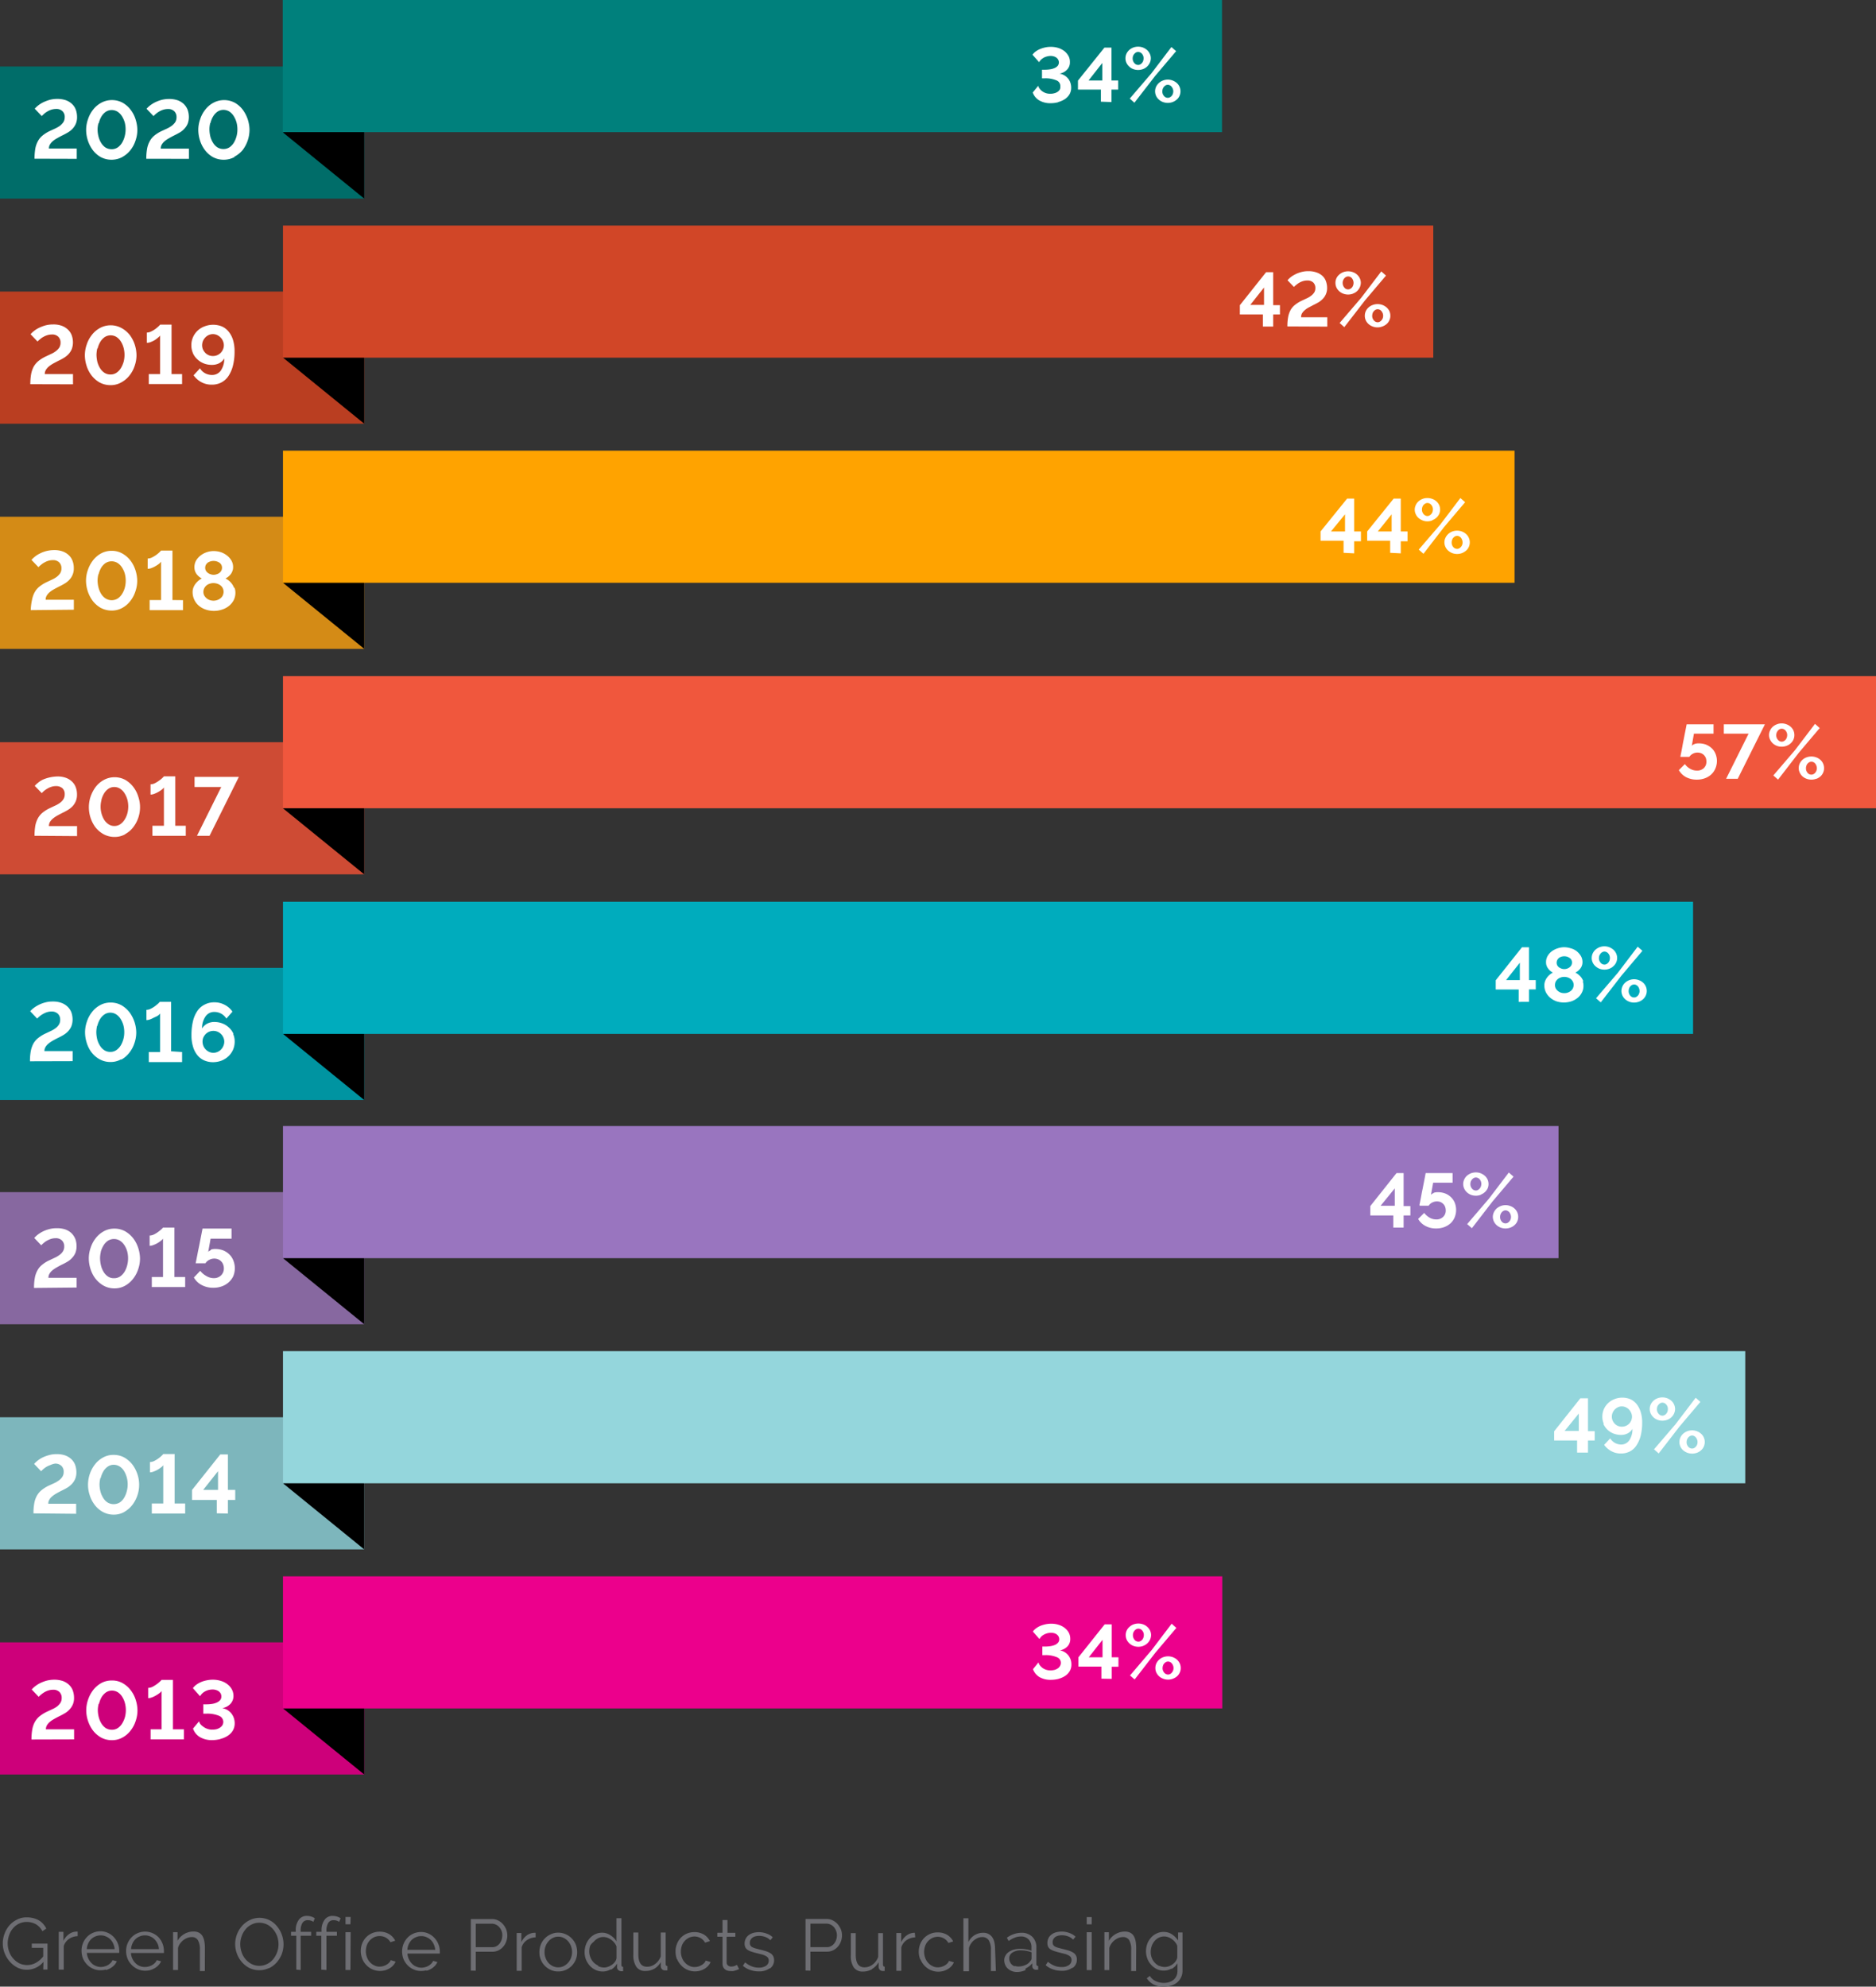<svg id="Layer_1" data-name="Layer 1" xmlns="http://www.w3.org/2000/svg" width="309.92" height="328.21" viewBox="0 0 309.92 328.21">
  <rect x="0" y="0" width="309.92" height="328.21" fill="#333333" stroke="none"/>
  <title>Progress report 2020 -SO-09-rev</title>
  <path d="M289.44,331a2.31,2.31,0,0,1-.74-.54,2.35,2.35,0,0,1-.5-.79,2.64,2.64,0,0,1-.18-1,2.92,2.92,0,0,1,.15-.93,2.77,2.77,0,0,1,.44-.81,2.34,2.34,0,0,1,.7-.59,2,2,0,0,1,.94-.22,1.89,1.89,0,0,1,.67.12,2.46,2.46,0,0,1,.62.33,2.37,2.37,0,0,1,.51.49,1.83,1.83,0,0,1,.36.62v1.93a1.46,1.46,0,0,1-.25.57,2.23,2.23,0,0,1-.47.5,3,3,0,0,1-.63.35,2.09,2.09,0,0,1-1.62-.07m2,.54a2.61,2.61,0,0,0,1-.95v1.24a1.93,1.93,0,0,1-.18.88,1.82,1.82,0,0,1-.48.62,2,2,0,0,1-.72.37,2.8,2.8,0,0,1-.86.13,3.13,3.13,0,0,1-1.32-.28,2.14,2.14,0,0,1-1-.88l-.51.39a3,3,0,0,0,1.07,1,3.42,3.42,0,0,0,1.74.39,4.26,4.26,0,0,0,1.18-.17,2.94,2.94,0,0,0,1-.5,2.49,2.49,0,0,0,.91-2v-6.28h-.73v1.31a4,4,0,0,0-1-1,2.45,2.45,0,0,0-1.39-.4,2.55,2.55,0,0,0-1.18.27,2.75,2.75,0,0,0-.92.7,3.17,3.17,0,0,0-.6,1,3.76,3.76,0,0,0-.21,1.24,3.44,3.44,0,0,0,.22,1.19,3,3,0,0,0,.61,1,3.06,3.06,0,0,0,.92.72,2.68,2.68,0,0,0,1.18.27,2.62,2.62,0,0,0,1.31-.35m-5.86-3.4a6.92,6.92,0,0,0-.09-1.11,3,3,0,0,0-.31-.86,1.51,1.51,0,0,0-.58-.54,1.91,1.91,0,0,0-.88-.19,3,3,0,0,0-1.55.42,2.93,2.93,0,0,0-1.1,1.11v-1.42h-.74v6.25h.81V328a2.76,2.76,0,0,1,.35-.71,2.48,2.48,0,0,1,.55-.57,2.38,2.38,0,0,1,.66-.37,2,2,0,0,1,.72-.13,1.13,1.13,0,0,1,1,.5,3,3,0,0,1,.33,1.62v3.49h.81Zm-7.35-5.1h-.82v1.2h.82Zm0,2.51h-.82v6.25h.82Zm-3.11,5.87a1.63,1.63,0,0,0,.66-1.37,1.3,1.3,0,0,0-.16-.67,1.22,1.22,0,0,0-.46-.47,3.46,3.46,0,0,0-.76-.34c-.3-.09-.66-.19-1.06-.28l-.71-.19a3,3,0,0,1-.49-.2.87.87,0,0,1-.27-.27.85.85,0,0,1-.09-.41,1,1,0,0,1,.12-.52,1.06,1.06,0,0,1,.33-.37,1.43,1.43,0,0,1,.49-.21,2.46,2.46,0,0,1,.6-.07,2.85,2.85,0,0,1,1,.18,2.13,2.13,0,0,1,.84.54l.4-.48a2.58,2.58,0,0,0-1-.61,3.59,3.59,0,0,0-2.21-.12,2.17,2.17,0,0,0-.75.36,1.68,1.68,0,0,0-.5.59,1.84,1.84,0,0,0-.19.83,1.47,1.47,0,0,0,.13.62,1.07,1.07,0,0,0,.38.41,3.27,3.27,0,0,0,.66.3c.3.1.62.19.93.26l.83.21a3,3,0,0,1,.58.24,1.16,1.16,0,0,1,.36.3.83.83,0,0,1,.12.44,1,1,0,0,1-.45.87,2.05,2.05,0,0,1-1.21.31,3.12,3.12,0,0,1-1.17-.22,4,4,0,0,1-1.07-.65l-.37.56a3.36,3.36,0,0,0,1.2.69,4.32,4.32,0,0,0,1.42.24,2.89,2.89,0,0,0,1.78-.5m-9.52-.23a1.75,1.75,0,0,1-.47-.29,1.39,1.39,0,0,1-.43-1,1.09,1.09,0,0,1,.54-1,2.48,2.48,0,0,1,1.41-.36,5.26,5.26,0,0,1,.89.08,6.32,6.32,0,0,1,.85.24v1a.5.5,0,0,1-.06.24.73.73,0,0,1-.16.23,1.76,1.76,0,0,1-.81.64,2.79,2.79,0,0,1-1.17.24,1.71,1.71,0,0,1-.59-.11m1.81.43a2.86,2.86,0,0,0,1.09-.86v.49a.59.59,0,0,0,.19.43.64.64,0,0,0,.48.16h.31V331q-.3,0-.3-.33V328a2.43,2.43,0,0,0-.67-1.83,2.52,2.52,0,0,0-1.85-.66,4.15,4.15,0,0,0-2.35.82l.29.54a4.24,4.24,0,0,1,1-.55,2.66,2.66,0,0,1,1-.2,1.71,1.71,0,0,1,1.3.49,1.81,1.81,0,0,1,.47,1.31v.57a3.38,3.38,0,0,0-.88-.24,5.55,5.55,0,0,0-1-.09,4.23,4.23,0,0,0-1.06.14,2.58,2.58,0,0,0-.82.39,1.64,1.64,0,0,0-.54.6,1.54,1.54,0,0,0-.2.76,2,2,0,0,0,.16.76,1.71,1.71,0,0,0,.44.62,2.36,2.36,0,0,0,.66.41,2.29,2.29,0,0,0,.82.15,3.4,3.4,0,0,0,1.41-.3m-5-3.48a5.78,5.78,0,0,0-.11-1.1,2.43,2.43,0,0,0-.35-.85,1.7,1.7,0,0,0-.61-.55,1.89,1.89,0,0,0-.91-.2,2.67,2.67,0,0,0-1.43.41,2.77,2.77,0,0,0-1,1.12v-3.93h-.82v8.76H258V328a2.25,2.25,0,0,1,.33-.7,2.36,2.36,0,0,1,.52-.57,3.18,3.18,0,0,1,.64-.38,1.8,1.8,0,0,1,.69-.13,1.24,1.24,0,0,1,1.08.52,2.88,2.88,0,0,1,.36,1.6v3.49h.82ZM250,329.94a3.14,3.14,0,0,0,.65,1,3.1,3.1,0,0,0,2.26,1,3.48,3.48,0,0,0,.85-.11,3.43,3.43,0,0,0,.76-.33,2.53,2.53,0,0,0,.59-.49,1.91,1.91,0,0,0,.39-.62l-.81-.24a.91.91,0,0,1-.25.41,2,2,0,0,1-.43.34,2.7,2.7,0,0,1-.55.24,2.33,2.33,0,0,1-.59.08,1.78,1.78,0,0,1-.88-.2,2.17,2.17,0,0,1-.73-.54,2.32,2.32,0,0,1-.49-.81,2.85,2.85,0,0,1-.18-1,3.09,3.09,0,0,1,.17-1,2.42,2.42,0,0,1,.48-.78,2.49,2.49,0,0,1,.72-.53,2.3,2.3,0,0,1,.9-.19,2.13,2.13,0,0,1,1,.27,2,2,0,0,1,.74.75l.79-.25a2.63,2.63,0,0,0-1-1.09,3,3,0,0,0-1.55-.4,3.08,3.08,0,0,0-2.27.94,3.29,3.29,0,0,0-.64,1,3.55,3.55,0,0,0-.23,1.25,3.4,3.4,0,0,0,.24,1.26m-.89-4.39H249a2.2,2.2,0,0,0-1.26.41,2.86,2.86,0,0,0-.94,1.13v-1.5H246v6.25h.82v-3.89a2.27,2.27,0,0,1,.86-1.18,2.65,2.65,0,0,1,1.44-.46Zm-7.09,6a3.09,3.09,0,0,0,1.11-1.13v.72a.73.73,0,0,0,.18.51.62.62,0,0,0,.46.21h.36v-.72c-.19,0-.28-.11-.28-.33v-5.2H243v3.94a2.64,2.64,0,0,1-.38.7,2.47,2.47,0,0,1-.53.54,2.22,2.22,0,0,1-.64.35,2.16,2.16,0,0,1-.71.12c-1,0-1.45-.71-1.45-2.12v-3.53h-.81v3.67a3.35,3.35,0,0,0,.49,2,1.76,1.76,0,0,0,1.52.68,3,3,0,0,0,1.5-.4M231.8,324h2.65a1.56,1.56,0,0,1,.67.15,1.72,1.72,0,0,1,.55.41,1.86,1.86,0,0,1,.37.62,2.12,2.12,0,0,1,.14.75,2.34,2.34,0,0,1-.12.74,2,2,0,0,1-.34.62,1.54,1.54,0,0,1-.52.43,1.34,1.34,0,0,1-.68.16H231.8Zm0,7.77v-3.14h2.76a2.29,2.29,0,0,0,1-.23,2.55,2.55,0,0,0,.78-.6,2.66,2.66,0,0,0,.5-.86,2.85,2.85,0,0,0,.18-1,2.65,2.65,0,0,0-.19-1,3.17,3.17,0,0,0-.53-.86,2.66,2.66,0,0,0-.8-.61,2.17,2.17,0,0,0-1-.24H231v8.52Zm-6.66-.38a1.63,1.63,0,0,0,.66-1.37,1.3,1.3,0,0,0-.16-.67,1.22,1.22,0,0,0-.46-.47,3.46,3.46,0,0,0-.76-.34c-.3-.09-.66-.19-1.06-.28l-.71-.19a3,3,0,0,1-.49-.2.87.87,0,0,1-.27-.27.85.85,0,0,1-.09-.41,1,1,0,0,1,.12-.52,1.06,1.06,0,0,1,.33-.37,1.43,1.43,0,0,1,.49-.21,2.46,2.46,0,0,1,.6-.07,2.85,2.85,0,0,1,1,.18,2.13,2.13,0,0,1,.84.54l.4-.48a2.58,2.58,0,0,0-1-.61,3.59,3.59,0,0,0-2.21-.12,2.17,2.17,0,0,0-.75.36,1.68,1.68,0,0,0-.5.59,1.84,1.84,0,0,0-.19.83,1.47,1.47,0,0,0,.13.62,1.07,1.07,0,0,0,.38.41,2.8,2.8,0,0,0,.66.3c.3.1.62.19.93.26l.83.21a3,3,0,0,1,.58.24,1.16,1.16,0,0,1,.36.3.83.83,0,0,1,.12.44,1,1,0,0,1-.45.87,2.05,2.05,0,0,1-1.21.31,3.12,3.12,0,0,1-1.17-.22,4,4,0,0,1-1.07-.65l-.37.56a3.36,3.36,0,0,0,1.2.69,4.32,4.32,0,0,0,1.42.24,2.89,2.89,0,0,0,1.78-.5m-5.39-.58a2,2,0,0,1-.33.16,1.58,1.58,0,0,1-.61.12.86.86,0,0,1-.51-.16.63.63,0,0,1-.25-.51v-4.25h1.44v-.65H218.1V323.4h-.82v2.11h-.86v.65h.86v4.47a1.4,1.4,0,0,0,.11.53,1.1,1.1,0,0,0,.29.38,1.13,1.13,0,0,0,.42.22,1.68,1.68,0,0,0,.5.07,1.93,1.93,0,0,0,.48,0l.41-.11.32-.12.21-.1Zm-9.87-.92a3.35,3.35,0,0,0,.66,1,3.1,3.1,0,0,0,2.26,1,3.56,3.56,0,0,0,.86-.11,3.43,3.43,0,0,0,.76-.33,2.53,2.53,0,0,0,.59-.49,1.91,1.91,0,0,0,.39-.62l-.81-.24a1.16,1.16,0,0,1-.25.41,2,2,0,0,1-.43.34,2.7,2.7,0,0,1-.55.24,2.33,2.33,0,0,1-.59.08,1.78,1.78,0,0,1-.88-.2,2.17,2.17,0,0,1-.73-.54,2.32,2.32,0,0,1-.49-.81,2.85,2.85,0,0,1-.18-1,3.09,3.09,0,0,1,.17-1,2.42,2.42,0,0,1,.48-.78,2.49,2.49,0,0,1,.72-.53,2.3,2.3,0,0,1,.9-.19,2.2,2.2,0,0,1,1,.27,2,2,0,0,1,.73.75l.8-.25a2.63,2.63,0,0,0-1-1.09,3,3,0,0,0-1.55-.4,3.23,3.23,0,0,0-1.27.25,3,3,0,0,0-1.63,1.72,3.15,3.15,0,0,0-.23,1.25,3.6,3.6,0,0,0,.23,1.26m-3.78,1.6a2.94,2.94,0,0,0,1.11-1.13V331a.73.73,0,0,0,.18.51.64.64,0,0,0,.47.21h.45V331c-.19,0-.29-.11-.29-.33v-5.2h-.81v3.94a2.64,2.64,0,0,1-.38.7,2.71,2.71,0,0,1-.53.54,2.22,2.22,0,0,1-.64.35,2.16,2.16,0,0,1-.71.12c-1,0-1.45-.71-1.45-2.12v-3.53h-.82v3.67a3.44,3.44,0,0,0,.5,2,1.73,1.73,0,0,0,1.52.68,2.9,2.9,0,0,0,1.49-.4m-9.38-.52a2.43,2.43,0,0,1-1.23-1.35,2.46,2.46,0,0,1-.18-1,2.68,2.68,0,0,1,.16-.93A2.29,2.29,0,0,1,196,327a2.15,2.15,0,0,1,.7-.57,1.8,1.8,0,0,1,.91-.22,1.84,1.84,0,0,1,.66.12,2.39,2.39,0,0,1,.63.34,2.47,2.47,0,0,1,.52.5,2,2,0,0,1,.35.6v1.93a1.28,1.28,0,0,1-.26.61,2,2,0,0,1-.51.49,2.59,2.59,0,0,1-.64.33,1.77,1.77,0,0,1-.64.12,2.24,2.24,0,0,1-.92-.2m2.06.56a2.82,2.82,0,0,0,1-1v.61a.57.57,0,0,0,.21.45.74.74,0,0,0,.51.19h.28v-.72c-.19,0-.28-.11-.28-.33V323.1h-.82v3.82a3,3,0,0,0-1-1,2.4,2.4,0,0,0-1.4-.42,2.69,2.69,0,0,0-1.15.26,2.92,2.92,0,0,0-.9.7,3.47,3.47,0,0,0-.59,1,3.54,3.54,0,0,0-.22,1.25,3.38,3.38,0,0,0,.22,1.22,3.56,3.56,0,0,0,.62,1,3,3,0,0,0,.95.71,2.74,2.74,0,0,0,1.2.27,2.67,2.67,0,0,0,1.32-.36m-10.75-3.84a2.58,2.58,0,0,1,.49-.81,2.16,2.16,0,0,1,.72-.55,2,2,0,0,1,.87-.2,2.1,2.1,0,0,1,.89.2,2.39,2.39,0,0,1,.72.54,2.54,2.54,0,0,1,.49.8,2.76,2.76,0,0,1,0,2,2.49,2.49,0,0,1-.49.79,2.39,2.39,0,0,1-.72.54,1.84,1.84,0,0,1-.89.2,2.08,2.08,0,0,1-.88-.19,2.49,2.49,0,0,1-.72-.53,2.84,2.84,0,0,1-.48-.8,2.46,2.46,0,0,1-.18-1,2.64,2.64,0,0,1,.18-1m3.34,3.94a3.1,3.1,0,0,0,1.64-1.7,3.1,3.1,0,0,0,.23-1.24,3.54,3.54,0,0,0-.23-1.24,3.14,3.14,0,0,0-.65-1,3.06,3.06,0,0,0-1-.7,3,3,0,0,0-1.25-.27,2.87,2.87,0,0,0-1.23.27,3.06,3.06,0,0,0-1,.7,3.14,3.14,0,0,0-.65,1,3.54,3.54,0,0,0-.23,1.24,3.1,3.1,0,0,0,.23,1.24,3.1,3.1,0,0,0,1.64,1.7,2.79,2.79,0,0,0,1.24.26,2.91,2.91,0,0,0,1.26-.26m-5-6.13h-.16a2.28,2.28,0,0,0-1.26.41,2.92,2.92,0,0,0-.93,1.13v-1.5h-.77v6.25h.82v-3.89a2.18,2.18,0,0,1,.86-1.18,2.65,2.65,0,0,1,1.44-.46Zm-9.88-1.5h2.66a1.52,1.52,0,0,1,.66.15,1.59,1.59,0,0,1,.55.41,2.07,2.07,0,0,1,.38.62,1.91,1.91,0,0,1,.13.75,2.34,2.34,0,0,1-.12.74,2.46,2.46,0,0,1-.33.62,1.66,1.66,0,0,1-.52.43,1.45,1.45,0,0,1-.68.16h-2.73Zm0,7.77v-3.14h2.76a2.29,2.29,0,0,0,1-.23,2.5,2.5,0,0,0,.77-.6,2.56,2.56,0,0,0,.5-.86,2.85,2.85,0,0,0,.18-1,2.8,2.8,0,0,0-.72-1.86,2.62,2.62,0,0,0-.79-.61,2.17,2.17,0,0,0-1-.24H175.7v8.52Zm-11.3-3.45a2.64,2.64,0,0,1,.22-.92,2.55,2.55,0,0,1,.49-.72,2.27,2.27,0,0,1,.72-.46,2.1,2.1,0,0,1,.86-.17,2,2,0,0,1,.86.17,2.34,2.34,0,0,1,.71.46,2.39,2.39,0,0,1,.5.72,2.66,2.66,0,0,1,.24.92Zm3.17,3.46a3.51,3.51,0,0,0,.77-.33,3.2,3.2,0,0,0,.61-.49,2.35,2.35,0,0,0,.41-.63l-.71-.19a1.44,1.44,0,0,1-.31.46,2.28,2.28,0,0,1-.46.36,2.18,2.18,0,0,1-.55.22,2.1,2.1,0,0,1-1.46-.09,2,2,0,0,1-.71-.48,2.63,2.63,0,0,1-.75-1.67h5.35a.29.29,0,0,0,0-.13v-.19a3.29,3.29,0,0,0-.87-2.25,3,3,0,0,0-2.23-1,3.15,3.15,0,0,0-1.25.26,2.92,2.92,0,0,0-1,.7,3.26,3.26,0,0,0-.88,2.26,3.6,3.6,0,0,0,.23,1.26,3.35,3.35,0,0,0,.66,1,2.92,2.92,0,0,0,1,.7,2.83,2.83,0,0,0,1.25.26,3.72,3.72,0,0,0,.88-.11m-10.6-1.89a3.14,3.14,0,0,0,.65,1,3.1,3.1,0,0,0,2.26,1,3.48,3.48,0,0,0,.85-.11,3.43,3.43,0,0,0,.76-.33,2.53,2.53,0,0,0,.59-.49,1.91,1.91,0,0,0,.39-.62l-.81-.24a.91.91,0,0,1-.25.41,2,2,0,0,1-.43.34,2.7,2.7,0,0,1-.55.24,2.33,2.33,0,0,1-.59.08,1.78,1.78,0,0,1-.88-.2,2.17,2.17,0,0,1-.73-.54,2.32,2.32,0,0,1-.49-.81,2.85,2.85,0,0,1-.18-1,3.09,3.09,0,0,1,.17-1,2.42,2.42,0,0,1,.48-.78,2.49,2.49,0,0,1,.72-.53,2.3,2.3,0,0,1,.9-.19,2.13,2.13,0,0,1,1.05.27,2,2,0,0,1,.74.75l.79-.25a2.63,2.63,0,0,0-1-1.09,3,3,0,0,0-1.55-.4,3.08,3.08,0,0,0-2.27.94,3.29,3.29,0,0,0-.64,1,3.55,3.55,0,0,0-.23,1.25,3.4,3.4,0,0,0,.24,1.26m-1.91-6.88H155v1.2h.81Zm0,2.51H155v6.25h.81Zm-4,6.25V326h1.73v-.65h-1.73v-.19a2.32,2.32,0,0,1,.3-1.29,1,1,0,0,1,.88-.44,1.68,1.68,0,0,1,.5.07,1.07,1.07,0,0,1,.41.21l.25-.59a1.86,1.86,0,0,0-.6-.29,2.51,2.51,0,0,0-.72-.11,1.58,1.58,0,0,0-1.34.66,2.87,2.87,0,0,0-.49,1.8v.17h-.87V326H151v5.6Zm-4.26,0V326h1.73v-.65h-1.73v-.19a2.32,2.32,0,0,1,.3-1.29,1,1,0,0,1,.88-.44,1.68,1.68,0,0,1,.5.07,1.07,1.07,0,0,1,.41.21l.25-.59a1.86,1.86,0,0,0-.6-.29,2.51,2.51,0,0,0-.72-.11,1.58,1.58,0,0,0-1.34.66,2.87,2.87,0,0,0-.49,1.8v.17H146V326h.87v5.6Zm-9.76-5.55a3.65,3.65,0,0,1,.63-1.14,2.91,2.91,0,0,1,1-.81,2.69,2.69,0,0,1,1.31-.31,3,3,0,0,1,1.27.29,3.33,3.33,0,0,1,1,.79,3.9,3.9,0,0,1,.66,1.13,4.06,4.06,0,0,1,.23,1.34,3.86,3.86,0,0,1-.22,1.3,4.1,4.1,0,0,1-.63,1.14,3,3,0,0,1-1,.81,2.81,2.81,0,0,1-1.3.32,2.75,2.75,0,0,1-1.29-.3,3.18,3.18,0,0,1-1-.79,3.41,3.41,0,0,1-.65-1.14,4.06,4.06,0,0,1-.23-1.34,3.76,3.76,0,0,1,.22-1.29m4.52,5.26a4.07,4.07,0,0,0,1.27-.95,4.73,4.73,0,0,0,.84-1.37,4.58,4.58,0,0,0,.3-1.64,4.67,4.67,0,0,0-1.1-3,3.73,3.73,0,0,0-1.26-1,3.67,3.67,0,0,0-3.21,0,4.07,4.07,0,0,0-1.27.95,4.59,4.59,0,0,0-1.15,3,4.58,4.58,0,0,0,.29,1.6,4.36,4.36,0,0,0,.81,1.38,4.26,4.26,0,0,0,1.27,1,3.81,3.81,0,0,0,3.21,0M131.77,328a6,6,0,0,0-.1-1.11,2.69,2.69,0,0,0-.31-.86,1.51,1.51,0,0,0-.58-.54,1.87,1.87,0,0,0-.87-.19,3,3,0,0,0-1.56.42,3,3,0,0,0-1.1,1.11v-1.42h-.74v6.25h.82V328a2.22,2.22,0,0,1,.34-.71,3,3,0,0,1,.55-.57,2.44,2.44,0,0,1,.67-.37,2,2,0,0,1,.72-.13,1.13,1.13,0,0,1,1,.5,3,3,0,0,1,.33,1.62v3.49h.82Zm-12.2.21a2.65,2.65,0,0,1,.23-.92,2.2,2.2,0,0,1,1.2-1.18,2,2,0,0,1,.87-.17,1.93,1.93,0,0,1,.85.17,2,2,0,0,1,.71.46,2.61,2.61,0,0,1,.51.72,2.45,2.45,0,0,1,.23.92Zm3.17,3.46a3.51,3.51,0,0,0,.77-.33,2.63,2.63,0,0,0,.61-.49,2.21,2.21,0,0,0,.41-.63l-.71-.19a1.44,1.44,0,0,1-.31.46,2.28,2.28,0,0,1-.46.36,2.18,2.18,0,0,1-.55.22,2,2,0,0,1-.6.09A2.11,2.11,0,0,1,121,331a2.17,2.17,0,0,1-.71-.48,2.62,2.62,0,0,1-.74-1.67H125a.29.29,0,0,0,0-.13v-.19a3.35,3.35,0,0,0-.86-2.25,3.06,3.06,0,0,0-1-.7,3.11,3.11,0,0,0-2.5,0,2.92,2.92,0,0,0-1,.7,3.14,3.14,0,0,0-.65,1,3.26,3.26,0,0,0-.24,1.24,3.4,3.4,0,0,0,.24,1.26,3.14,3.14,0,0,0,.65,1,3.1,3.1,0,0,0,2.26,1,3.64,3.64,0,0,0,.87-.11m-10.51-3.46a2.64,2.64,0,0,1,.22-.92,2.55,2.55,0,0,1,.49-.72,2.27,2.27,0,0,1,.72-.46,2.1,2.1,0,0,1,.86-.17,2,2,0,0,1,.86.17,2.34,2.34,0,0,1,.71.46,2.39,2.39,0,0,1,.5.72,2.66,2.66,0,0,1,.24.92Zm3.17,3.46a3.51,3.51,0,0,0,.77-.33,3.2,3.2,0,0,0,.61-.49,2.35,2.35,0,0,0,.41-.63l-.71-.19a1.44,1.44,0,0,1-.31.46,2.28,2.28,0,0,1-.46.36,2.18,2.18,0,0,1-.55.22,2.1,2.1,0,0,1-1.46-.09,2,2,0,0,1-.71-.48,2.63,2.63,0,0,1-.75-1.67h5.35a.29.29,0,0,0,0-.13v-.19a3.29,3.29,0,0,0-.87-2.25,3,3,0,0,0-2.23-1,3.15,3.15,0,0,0-1.25.26,2.92,2.92,0,0,0-1,.7,3.26,3.26,0,0,0-.88,2.26,3.6,3.6,0,0,0,.23,1.26,3.35,3.35,0,0,0,.66,1,2.92,2.92,0,0,0,1,.7,2.83,2.83,0,0,0,1.25.26,3.72,3.72,0,0,0,.88-.11m-4.66-6.28h-.15a2.2,2.2,0,0,0-1.26.41,2.86,2.86,0,0,0-.94,1.13v-1.5h-.77v6.25h.82v-3.89a2.27,2.27,0,0,1,.86-1.18,2.65,2.65,0,0,1,1.44-.46Zm-5.69,6.27h.71V327.3h-2.6V328h1.89v1.42a4,4,0,0,1-1.27,1.08,3,3,0,0,1-2.67.06,3.3,3.3,0,0,1-1-.78,3.35,3.35,0,0,1-.68-1.13,4,4,0,0,1-.25-1.37,4.25,4.25,0,0,1,.22-1.32,3.33,3.33,0,0,1,.62-1.14,2.88,2.88,0,0,1,1-.8,2.74,2.74,0,0,1,1.28-.3,3.11,3.11,0,0,1,1.52.37,2.77,2.77,0,0,1,1.09,1.16l.65-.43a3.38,3.38,0,0,0-.5-.75,3,3,0,0,0-.69-.59,3.51,3.51,0,0,0-.92-.38,4.4,4.4,0,0,0-1.14-.14,3.44,3.44,0,0,0-1.57.36,4.11,4.11,0,0,0-1.25.94,4.39,4.39,0,0,0-.82,1.38,4.53,4.53,0,0,0-.3,1.63,4.36,4.36,0,0,0,.3,1.59,4.5,4.5,0,0,0,.84,1.39,4.22,4.22,0,0,0,1.26,1,3.38,3.38,0,0,0,1.59.37,3.57,3.57,0,0,0,2.73-1.31Z" transform="translate(-97.92 -6.2)" fill="#6e6e73"/>
  <rect y="271.33" width="60.17" height="21.83" fill="#cd007a"/>
  <polygon points="60.17 293.16 60.17 271.33 46.75 282.24 60.17 293.16"/>
  <rect x="46.75" y="260.42" width="155.17" height="21.83" fill="#ec008c"/>
  <path d="M285.37,283.66l3.42-4.42,3.47-4.1-.78-.69-3.3,4.35L284.6,283Zm4.88-1.13a1.08,1.08,0,0,1-.27-.75,1.41,1.41,0,0,1,.07-.41.94.94,0,0,1,.2-.35,1.23,1.23,0,0,1,.28-.23.73.73,0,0,1,.35-.09.85.85,0,0,1,.35.08.89.89,0,0,1,.28.23,1.22,1.22,0,0,1,.28.77,1.41,1.41,0,0,1-.07.41,1.38,1.38,0,0,1-.2.33,1,1,0,0,1-.29.24.73.73,0,0,1-.35.09.82.82,0,0,1-.63-.32m1.46,1a2.29,2.29,0,0,0,.67-.4,1.76,1.76,0,0,0,.44-.61,1.74,1.74,0,0,0,.16-.75,1.82,1.82,0,0,0-.16-.76,2.07,2.07,0,0,0-.44-.61,2.41,2.41,0,0,0-.67-.41,2.34,2.34,0,0,0-1.65,0,2,2,0,0,0-.66.41,1.93,1.93,0,0,0-.45.61,1.82,1.82,0,0,0-.16.76,1.74,1.74,0,0,0,.16.75,1.93,1.93,0,0,0,.45.61,2.12,2.12,0,0,0,.66.4,2.24,2.24,0,0,0,1.65,0m-6.36-6.43a1.15,1.15,0,0,1-.27-.77,1.13,1.13,0,0,1,.27-.74,1,1,0,0,1,.28-.23.73.73,0,0,1,.35-.09.8.8,0,0,1,.64.31,1.09,1.09,0,0,1,.26.75,1.2,1.2,0,0,1-.07.42,1,1,0,0,1-.19.34.92.92,0,0,1-.29.23.73.73,0,0,1-.35.09.81.81,0,0,1-.63-.31m1.45,1a2,2,0,0,0,.67-.41,2.07,2.07,0,0,0,.44-.61,1.83,1.83,0,0,0,.17-.76,1.75,1.75,0,0,0-.17-.75,2,2,0,0,0-1.11-1,2.32,2.32,0,0,0-1.64,0,2,2,0,0,0-.66.41,1.75,1.75,0,0,0-.61,1.35,1.82,1.82,0,0,0,.16.76,1.93,1.93,0,0,0,.45.61,2,2,0,0,0,.66.41,2.32,2.32,0,0,0,1.64,0m-6.74-1V280h-2.27Zm1.52,6.45v-2h1.11V280h-1.11v-5.44h-1.17L276.08,280v1.53h3.79v2Zm-8.8,0a4,4,0,0,0,1.08-.47,2.53,2.53,0,0,0,.77-.79,2.12,2.12,0,0,0,.29-1.13,2.44,2.44,0,0,0-.13-.8,2.64,2.64,0,0,0-.38-.7,2.3,2.3,0,0,0-.6-.52,2.16,2.16,0,0,0-.78-.29,2.39,2.39,0,0,0,1.24-.66,1.75,1.75,0,0,0,.46-1.25,2.16,2.16,0,0,0-.23-1,2.48,2.48,0,0,0-.66-.78,3,3,0,0,0-1-.53,3.91,3.91,0,0,0-1.27-.19,4.41,4.41,0,0,0-.89.09,5.16,5.16,0,0,0-.85.25,3.5,3.5,0,0,0-.73.41,2.35,2.35,0,0,0-.55.54l1.09,1.24a3.18,3.18,0,0,1,.27-.37,2.18,2.18,0,0,1,.42-.33,3,3,0,0,1,.56-.24,2.67,2.67,0,0,1,.69-.09,1.84,1.84,0,0,1,.47.06,1.33,1.33,0,0,1,.42.19,1.08,1.08,0,0,1,.31.33,1,1,0,0,1,.13.48.85.85,0,0,1-.18.55,1.55,1.55,0,0,1-.5.38,3.21,3.21,0,0,1-.75.21,6,6,0,0,1-.94.07h-.42v1.42h.42a4.65,4.65,0,0,1,1.92.32,1,1,0,0,1,.55,1.51,1.06,1.06,0,0,1-.36.37,1.7,1.7,0,0,1-.53.24,2.57,2.57,0,0,1-.62.08,2.23,2.23,0,0,1-.85-.14,2.06,2.06,0,0,1-.61-.35,2.27,2.27,0,0,1-.39-.43,1.18,1.18,0,0,1-.17-.4l-.91,1.12a2.53,2.53,0,0,0,1.08,1.31,3.6,3.6,0,0,0,1.87.45,5.28,5.28,0,0,0,1.25-.15" transform="translate(-97.92 -6.2)" fill="#fff"/>
  <rect y="234.14" width="60.17" height="21.83" fill="#7db6bc"/>
  <polygon points="60.17 255.97 60.17 234.14 46.75 245.05 60.17 255.97"/>
  <rect x="46.75" y="223.22" width="241.57" height="21.83" fill="#94d6dc"/>
  <rect y="159.9" width="60.17" height="21.83" fill="#0094a1"/>
  <polygon points="60.17 181.73 60.17 159.9 46.75 170.81 60.17 181.73"/>
  <rect x="46.75" y="148.98" width="232.95" height="21.83" fill="#00acbd"/>
  <rect y="122.62" width="60.17" height="21.83" fill="#ce4b34"/>
  <polygon points="60.17 144.45 60.17 122.62 46.75 133.54 60.17 144.45"/>
  <rect x="46.75" y="111.7" width="263.17" height="21.83" fill="#f0573d"/>
  <rect y="48.17" width="60.17" height="21.83" fill="#ba3e21"/>
  <rect y="10.98" width="60.17" height="21.83" fill="#006d69"/>
  <polygon points="60.17 70 60.17 48.17 46.75 59.08 60.17 70"/>
  <polygon points="60.17 32.81 60.17 10.98 46.75 21.89 60.17 32.81"/>
  <rect x="46.75" y="37.26" width="190.03" height="21.83" fill="#d14627"/>
  <rect x="46.71" width="155.17" height="21.83" fill="#00807c"/>
  <path d="M320,60.25l3.42-4.42,3.47-4.1-.78-.69-3.3,4.34-3.58,4.18Zm4.88-1.13a1.08,1.08,0,0,1-.27-.75,1.41,1.41,0,0,1,.07-.41.94.94,0,0,1,.2-.35,1.23,1.23,0,0,1,.28-.23.73.73,0,0,1,.35-.09.85.85,0,0,1,.35.08.89.89,0,0,1,.28.23,1.45,1.45,0,0,1,.2.34,1.26,1.26,0,0,1,.08.43,1.41,1.41,0,0,1-.07.41,1.38,1.38,0,0,1-.2.33,1,1,0,0,1-.29.24.73.73,0,0,1-.35.09.82.82,0,0,1-.63-.32m1.46,1a2.29,2.29,0,0,0,.67-.4,1.76,1.76,0,0,0,.44-.61,1.74,1.74,0,0,0,.16-.75,1.82,1.82,0,0,0-.16-.76A1.89,1.89,0,0,0,327,57a2.41,2.41,0,0,0-.67-.41,2.34,2.34,0,0,0-1.65,0A2,2,0,0,0,324,57a1.93,1.93,0,0,0-.45.61,1.82,1.82,0,0,0-.16.76,1.74,1.74,0,0,0,.16.75,1.93,1.93,0,0,0,.45.61,2.12,2.12,0,0,0,.66.4,2.24,2.24,0,0,0,1.65,0M320,53.7a1.15,1.15,0,0,1-.27-.77,1.13,1.13,0,0,1,.27-.74,1,1,0,0,1,.28-.23.73.73,0,0,1,.35-.09.8.8,0,0,1,.64.31,1.23,1.23,0,0,1,.19,1.17,1,1,0,0,1-.19.34.92.92,0,0,1-.29.23.73.73,0,0,1-.35.09.78.78,0,0,1-.63-.31m1.45,1a2,2,0,0,0,.67-.41,2.07,2.07,0,0,0,.44-.61,1.83,1.83,0,0,0,.17-.76,1.75,1.75,0,0,0-.17-.75,2,2,0,0,0-1.11-1,2.32,2.32,0,0,0-1.64,0,2,2,0,0,0-.66.41,1.75,1.75,0,0,0-.61,1.35,1.82,1.82,0,0,0,.16.76,1.93,1.93,0,0,0,.45.61,2,2,0,0,0,.66.41,2.32,2.32,0,0,0,1.64,0m-4.26,5.45V58.61h-4.32A1.18,1.18,0,0,1,313,58a2,2,0,0,1,.42-.51,3.43,3.43,0,0,1,.66-.47l.87-.46c.3-.14.59-.3.86-.46a3.48,3.48,0,0,0,.69-.58,2.52,2.52,0,0,0,.66-1.77,3.21,3.21,0,0,0-.2-1.11,2.22,2.22,0,0,0-.58-.87,2.77,2.77,0,0,0-1-.57,3.84,3.84,0,0,0-1.3-.2,4.24,4.24,0,0,0-1.23.16,4.51,4.51,0,0,0-1,.39,4.16,4.16,0,0,0-.75.48,3.55,3.55,0,0,0-.48.47l1.06,1.11a3.42,3.42,0,0,1,.4-.36,3,3,0,0,1,.5-.35,2.73,2.73,0,0,1,.61-.26,2.24,2.24,0,0,1,.68-.1,1.37,1.37,0,0,1,1,.33,1.23,1.23,0,0,1,.35.91,1.36,1.36,0,0,1-.2.76,2.35,2.35,0,0,1-.54.55,3.54,3.54,0,0,1-.73.42l-.83.39a5.58,5.58,0,0,0-1.09.69,2.83,2.83,0,0,0-.72.86,3.91,3.91,0,0,0-.39,1.15,7.89,7.89,0,0,0-.12,1.53ZM306.74,53.7v2.87h-2.27Zm1.51,6.45v-2h1.12V56.61h-1.12V51.17h-1.17l-4.33,5.45v1.53h3.8v2Z" transform="translate(-97.92 -6.2)" fill="#fff"/>
  <rect y="85.37" width="60.17" height="21.83" fill="#d48b16"/>
  <polygon points="60.17 107.19 60.17 85.37 46.75 96.28 60.17 107.19"/>
  <rect x="46.75" y="74.45" width="203.46" height="21.83" fill="#ffa300"/>
  <path d="M333.08,97.69l3.41-4.42,3.47-4.1-.78-.69-3.3,4.35L332.3,97ZM338,96.57a1.1,1.1,0,0,1-.26-.76,1.14,1.14,0,0,1,.07-.41.88.88,0,0,1,.19-.34,1,1,0,0,1,.29-.24.73.73,0,0,1,.35-.09.81.81,0,0,1,.34.08,1.09,1.09,0,0,1,.29.23,1.33,1.33,0,0,1,.27.77,1.14,1.14,0,0,1-.07.41.94.94,0,0,1-.2.33.92.92,0,0,1-.28.24.73.73,0,0,1-.35.09.84.84,0,0,1-.64-.31m1.46,1a2.57,2.57,0,0,0,.67-.41,1.73,1.73,0,0,0,.44-.6,1.82,1.82,0,0,0,.16-.76,1.74,1.74,0,0,0-.16-.75,1.76,1.76,0,0,0-.44-.61,2,2,0,0,0-.67-.42,2.29,2.29,0,0,0-.82-.15,2.34,2.34,0,0,0-.83.15,2.18,2.18,0,0,0-.66.42,2.07,2.07,0,0,0-.44.61,1.75,1.75,0,0,0-.17.75,1.83,1.83,0,0,0,.17.76,2,2,0,0,0,.44.6,2.51,2.51,0,0,0,.66.41,2.34,2.34,0,0,0,.83.15,2.29,2.29,0,0,0,.82-.15m-6.36-6.44a1.11,1.11,0,0,1-.27-.76,1.41,1.41,0,0,1,.07-.41,1,1,0,0,1,.49-.57.73.73,0,0,1,.35-.09.81.81,0,0,1,.63.31,1.11,1.11,0,0,1,.27.76,1.41,1.41,0,0,1-.07.41,1,1,0,0,1-.2.34,1,1,0,0,1-.29.24.67.67,0,0,1-.34.09.81.81,0,0,1-.64-.32m1.45,1a2,2,0,0,0,1.12-1,1.86,1.86,0,0,0,0-1.5,2,2,0,0,0-1.12-1,2.24,2.24,0,0,0-.81-.15,2.16,2.16,0,0,0-1.49.56,1.76,1.76,0,0,0-.44.61,1.72,1.72,0,0,0,0,1.5,1.76,1.76,0,0,0,.44.61,2.36,2.36,0,0,0,.66.41,2,2,0,0,0,.83.16,2.05,2.05,0,0,0,.81-.16m-6.73-1V94h-2.28Zm1.51,6.45v-2h1.12V94h-1.12V88.57h-1.17L323.78,94v1.53h3.8v2Zm-9.21-6.45V94H317.8Zm1.51,6.45v-2h1.12V94h-1.12V88.57h-1.16L316.08,94v1.53h3.8v2Z" transform="translate(-97.92 -6.2)" fill="#fff"/>
  <rect y="196.95" width="60.17" height="21.83" fill="#8768a0"/>
  <polygon points="60.17 218.77 60.17 196.95 46.75 207.86 60.17 218.77"/>
  <rect x="46.75" y="186.03" width="210.72" height="21.83" fill="#9975bf"/>
  <path d="M134.38,293.47a3.82,3.82,0,0,0,1.17-.51,2.69,2.69,0,0,0,.83-.85,2.35,2.35,0,0,0,.31-1.21,2.61,2.61,0,0,0-.55-1.63,2.63,2.63,0,0,0-.64-.56,2.55,2.55,0,0,0-.85-.31,2.42,2.42,0,0,0,1.35-.72,1.91,1.91,0,0,0,.49-1.35,2.31,2.31,0,0,0-.25-1,2.65,2.65,0,0,0-.71-.85,3.21,3.21,0,0,0-1.08-.57,4.49,4.49,0,0,0-1.36-.21,4.78,4.78,0,0,0-1,.1,4.86,4.86,0,0,0-.92.27,4.08,4.08,0,0,0-.79.44,2.36,2.36,0,0,0-.59.59l1.18,1.33a2.19,2.19,0,0,1,.29-.39,2,2,0,0,1,.45-.36,2.66,2.66,0,0,1,.6-.26,2.71,2.71,0,0,1,.75-.1,1.68,1.68,0,0,1,.5.07,1.57,1.57,0,0,1,.46.2,1.17,1.17,0,0,1,.34.36,1.06,1.06,0,0,1,.13.52.91.91,0,0,1-.19.59,1.52,1.52,0,0,1-.54.4,2.9,2.9,0,0,1-.81.24,6.73,6.73,0,0,1-1,.07h-.45v1.54h.5a5,5,0,0,1,2.07.34,1.11,1.11,0,0,1,.74,1,1.19,1.19,0,0,1-.14.56,1.27,1.27,0,0,1-.4.4,1.91,1.91,0,0,1-.56.26,3.08,3.08,0,0,1-.68.08,2.35,2.35,0,0,1-.91-.15,2.38,2.38,0,0,1-.66-.37A1.88,1.88,0,0,1,131,291a1.38,1.38,0,0,1-.19-.43l-1,1.2a2.61,2.61,0,0,0,1.15,1.42,3.88,3.88,0,0,0,2,.49,5.53,5.53,0,0,0,1.34-.17m-7.81-1.61v-8.17h-1.88a2.39,2.39,0,0,1-.22.23,4.65,4.65,0,0,1-.53.45,6.33,6.33,0,0,1-.7.44,1.65,1.65,0,0,1-.76.2v1.7a1.8,1.8,0,0,0,.61-.13,3.31,3.31,0,0,0,.66-.31,4.45,4.45,0,0,0,.58-.38,1.54,1.54,0,0,0,.36-.36v6.33H122.8v1.66h5.51V291.9Zm-12.21-4.22a4.22,4.22,0,0,1,.41-1.07,2.63,2.63,0,0,1,.72-.8,1.77,1.77,0,0,1,1-.31,1.88,1.88,0,0,1,1,.29,2.41,2.41,0,0,1,.72.77,3.6,3.6,0,0,1,.44,1.05,4.56,4.56,0,0,1,0,2.24,4,4,0,0,1-.42,1,2.54,2.54,0,0,1-.72.81,1.74,1.74,0,0,1-1.06.31,1.88,1.88,0,0,1-1-.29,2.6,2.6,0,0,1-.71-.77,4,4,0,0,1-.42-1,5,5,0,0,1-.16-1.15,4.38,4.38,0,0,1,.14-1.08m3.94,5.57a4.16,4.16,0,0,0,1.33-1.14,5,5,0,0,0,.84-1.58,5.35,5.35,0,0,0,.3-1.77,5.89,5.89,0,0,0-.27-1.67,5.06,5.06,0,0,0-.8-1.59,4.36,4.36,0,0,0-1.33-1.2,3.48,3.48,0,0,0-1.84-.47,3.57,3.57,0,0,0-1.75.43,4.57,4.57,0,0,0-1.33,1.15,5.4,5.4,0,0,0-.84,1.59,5.29,5.29,0,0,0-.3,1.76,5.43,5.43,0,0,0,.27,1.69,5.53,5.53,0,0,0,.8,1.59,4.51,4.51,0,0,0,1.32,1.18,3.67,3.67,0,0,0,1.83.47,3.52,3.52,0,0,0,1.77-.44m-8,.31V291.9h-4.66a1.45,1.45,0,0,1,.16-.65,2.31,2.31,0,0,1,.45-.54,4,4,0,0,1,.72-.5c.27-.16.59-.33.94-.5s.63-.33.92-.5a3.22,3.22,0,0,0,.75-.63,2.88,2.88,0,0,0,.52-.81,2.73,2.73,0,0,0,.19-1.09,3.58,3.58,0,0,0-.21-1.21,2.51,2.51,0,0,0-.63-.94,3,3,0,0,0-1-.61,4.47,4.47,0,0,0-1.41-.22,5.39,5.39,0,0,0-1.33.17,6.6,6.6,0,0,0-1.07.42,5,5,0,0,0-.82.53,4.1,4.1,0,0,0-.52.5l1.15,1.21a4.07,4.07,0,0,1,.43-.4,4.14,4.14,0,0,1,.55-.38,3.11,3.11,0,0,1,.65-.28,2.58,2.58,0,0,1,.73-.11,1.42,1.42,0,0,1,1.06.36,1.32,1.32,0,0,1,.38,1,1.47,1.47,0,0,1-.22.82,2.71,2.71,0,0,1-.57.6,4.2,4.2,0,0,1-.8.45l-.89.42a6,6,0,0,0-1.18.74,3.3,3.3,0,0,0-.77.93,4,4,0,0,0-.43,1.25,9.11,9.11,0,0,0-.13,1.65Z" transform="translate(-97.92 -6.2)" fill="#fff"/>
  <path d="M133.94,249.25v3.09h-2.45Zm1.63,7V254h1.21v-1.66h-1.21v-5.86h-1.26l-4.67,5.88V254h4.09v2.21Zm-8.8-1.66v-8.17h-1.88a2.39,2.39,0,0,1-.22.23,4.54,4.54,0,0,1-.52.45,4.68,4.68,0,0,1-.71.44,1.65,1.65,0,0,1-.75.2v1.7a1.59,1.59,0,0,0,.61-.13,3.93,3.93,0,0,0,.66-.3q.32-.19.57-.39a1.54,1.54,0,0,0,.36-.36v6.33H123v1.66h5.51v-1.66Zm-12.21-4.22a4,4,0,0,1,.42-1.06,2.51,2.51,0,0,1,.72-.8,1.7,1.7,0,0,1,1-.32,1.88,1.88,0,0,1,1,.29,2.34,2.34,0,0,1,.73.77,4.41,4.41,0,0,1,.44,1.05,4.4,4.4,0,0,1,0,2.24,4,4,0,0,1-.42,1.06,2.4,2.4,0,0,1-.72.8,1.94,1.94,0,0,1-2.07,0,2.28,2.28,0,0,1-.71-.77,3.69,3.69,0,0,1-.43-1,5,5,0,0,1-.16-1.15,4.38,4.38,0,0,1,.14-1.08m3.95,5.58a4.57,4.57,0,0,0,1.33-1.15,5.5,5.5,0,0,0,.87-5,5.71,5.71,0,0,0-.8-1.6,4.63,4.63,0,0,0-1.33-1.2,3.6,3.6,0,0,0-1.84-.47,3.45,3.45,0,0,0-1.75.44,4.16,4.16,0,0,0-1.33,1.14,5.42,5.42,0,0,0-.85,1.59,5.55,5.55,0,0,0-.29,1.76,5.43,5.43,0,0,0,.27,1.69,5.06,5.06,0,0,0,.8,1.59,4.15,4.15,0,0,0,1.32,1.18,3.68,3.68,0,0,0,1.83.48,3.52,3.52,0,0,0,1.77-.44m-7.95.3v-1.66H105.9a1.2,1.2,0,0,1,.16-.64,1.7,1.7,0,0,1,.45-.55,3.94,3.94,0,0,1,.71-.5c.28-.16.59-.33.94-.5a10.36,10.36,0,0,0,.93-.5,3.8,3.8,0,0,0,.75-.63,2.84,2.84,0,0,0,.51-.81,2.73,2.73,0,0,0,.19-1.09,3.58,3.58,0,0,0-.21-1.21,2.51,2.51,0,0,0-.63-.94,3,3,0,0,0-1-.61,4.14,4.14,0,0,0-1.4-.22,4.59,4.59,0,0,0-1.33.18,6.15,6.15,0,0,0-1.08.41,4.91,4.91,0,0,0-.81.53,4.1,4.1,0,0,0-.52.5l1.15,1.21a5.33,5.33,0,0,1,.42-.4,4.14,4.14,0,0,1,.55-.38,5.3,5.3,0,0,1,.65-.28A2.58,2.58,0,0,1,107,248a1.43,1.43,0,0,1,1.06.37,1.29,1.29,0,0,1,.38,1,1.43,1.43,0,0,1-.22.81,2.36,2.36,0,0,1-.58.6,4.79,4.79,0,0,1-.79.46l-.9.41a5.93,5.93,0,0,0-1.17.74,3.21,3.21,0,0,0-.78.94,4,4,0,0,0-.42,1.24,9.11,9.11,0,0,0-.13,1.65Z" transform="translate(-97.92 -6.2)" fill="#fff"/>
  <path d="M132.8,212.72a1,1,0,0,0-.48.3l.39-2.18h3.46v-1.67h-4.79c-.2,1-.39,2-.55,2.81l-.21,1q-.09.51-.18.93c-.05.28-.1.51-.13.68a1.7,1.7,0,0,0-.06.31h1.61a1.55,1.55,0,0,1,.63-.56,1.71,1.71,0,0,1,.83-.21,1.68,1.68,0,0,1,.63.12,1.41,1.41,0,0,1,.5.33,1.32,1.32,0,0,1,.33.51,1.68,1.68,0,0,1,.12.63,1.55,1.55,0,0,1-.47,1.19,1.67,1.67,0,0,1-1.22.45A2.35,2.35,0,0,1,132,217a3.15,3.15,0,0,1-1-.85l-1.05,1.1a3.12,3.12,0,0,0,1.28,1.24,4,4,0,0,0,1.91.46,4.15,4.15,0,0,0,1.44-.24,3.39,3.39,0,0,0,1.14-.68,3.18,3.18,0,0,0,.74-1,3.47,3.47,0,0,0,0-2.61,2.84,2.84,0,0,0-.67-1,3.14,3.14,0,0,0-1-.65,3.71,3.71,0,0,0-1.28-.23,2.3,2.3,0,0,0-.78.11m-6,4.52V209h-1.88a1.7,1.7,0,0,1-.22.24,5.62,5.62,0,0,1-.53.44,4.58,4.58,0,0,1-.7.44,1.65,1.65,0,0,1-.76.2v1.7a1.59,1.59,0,0,0,.61-.13,4.14,4.14,0,0,0,1.23-.69,1.8,1.8,0,0,0,.37-.36v6.33H123v1.66h5.51v-1.66ZM114.57,213a4,4,0,0,1,.43-1,2.51,2.51,0,0,1,.72-.8,1.88,1.88,0,0,1,2.06,0,2.49,2.49,0,0,1,.72.76,3.72,3.72,0,0,1,.44,1,4.56,4.56,0,0,1,0,2.24,4,4,0,0,1-.42,1.06,2.63,2.63,0,0,1-.72.8,1.8,1.8,0,0,1-1.06.31,1.7,1.7,0,0,1-1-.29,2.38,2.38,0,0,1-.71-.77,3.69,3.69,0,0,1-.43-1.05,5.58,5.58,0,0,1-.15-1.15,4.37,4.37,0,0,1,.13-1.08m4,5.58a4.32,4.32,0,0,0,1.33-1.15,5,5,0,0,0,.84-1.58,5.35,5.35,0,0,0,.3-1.77,5.88,5.88,0,0,0-.27-1.66,5.34,5.34,0,0,0-.8-1.6,4.63,4.63,0,0,0-1.33-1.2,3.6,3.6,0,0,0-1.84-.47,3.48,3.48,0,0,0-1.75.44,4.29,4.29,0,0,0-1.33,1.14,5,5,0,0,0-.84,1.59,5.29,5.29,0,0,0-.3,1.76,5.75,5.75,0,0,0,.27,1.7,5.06,5.06,0,0,0,.8,1.59,4.62,4.62,0,0,0,1.32,1.17,3.68,3.68,0,0,0,1.83.48,3.52,3.52,0,0,0,1.77-.44m-8,.3V217.3h-4.66a1.32,1.32,0,0,1,.16-.64,2.17,2.17,0,0,1,.45-.55,4.41,4.41,0,0,1,.72-.5c.27-.16.59-.33.93-.5a10.36,10.36,0,0,0,.93-.5,3.22,3.22,0,0,0,.75-.63,2.67,2.67,0,0,0,.52-.81,3.13,3.13,0,0,0,.19-1.09,3.58,3.58,0,0,0-.21-1.21,3,3,0,0,0-.63-.94,3,3,0,0,0-1-.61,4.23,4.23,0,0,0-1.41-.21,4.58,4.58,0,0,0-1.33.17,5.16,5.16,0,0,0-1.89.94,4.1,4.1,0,0,0-.52.5l1.15,1.21a4.07,4.07,0,0,1,.43-.4,3.58,3.58,0,0,1,.55-.38,4.11,4.11,0,0,1,.65-.28,2.58,2.58,0,0,1,.73-.11,1.43,1.43,0,0,1,1.06.37,1.32,1.32,0,0,1,.38,1,1.43,1.43,0,0,1-.22.81,2.07,2.07,0,0,1-.58.6,4.17,4.17,0,0,1-.79.46l-.89.42a5.19,5.19,0,0,0-1.18.74,2.89,2.89,0,0,0-.77.93,4,4,0,0,0-.43,1.24,9.11,9.11,0,0,0-.13,1.65Z" transform="translate(-97.92 -6.2)" fill="#fff"/>
  <path d="M132.52,180a1.91,1.91,0,0,1-1-1,2,2,0,0,1-.14-.71,1.8,1.8,0,0,1,.13-.69,2.22,2.22,0,0,1,.39-.57,1.84,1.84,0,0,1,.57-.38,1.82,1.82,0,0,1,1.4,0,1.79,1.79,0,0,1,.56.38,1.7,1.7,0,0,1,.39.57,1.65,1.65,0,0,1,.15.69,1.74,1.74,0,0,1-.15.71,1.79,1.79,0,0,1-.39.59,1.61,1.61,0,0,1-.57.39,1.66,1.66,0,0,1-1.38,0m4-3a3,3,0,0,0-.72-1,3.16,3.16,0,0,0-1.08-.69,3.62,3.62,0,0,0-1.34-.25,2.49,2.49,0,0,0-1.22.29,2.12,2.12,0,0,0-.82.78,3.39,3.39,0,0,1,.58-2,1.72,1.72,0,0,1,1.46-.73,2.35,2.35,0,0,1,1.13.29,2.28,2.28,0,0,1,.85.81l1-1.15a3.44,3.44,0,0,0-1.31-1.14,3.54,3.54,0,0,0-1.69-.4,3.37,3.37,0,0,0-1.56.36,3.19,3.19,0,0,0-1.19,1,5.15,5.15,0,0,0-.76,1.71,9.79,9.79,0,0,0-.26,2.35,6.27,6.27,0,0,0,.25,1.88,4,4,0,0,0,.71,1.41,3,3,0,0,0,1.13.88,3.64,3.64,0,0,0,1.49.3,4,4,0,0,0,1.4-.26,3.63,3.63,0,0,0,1.13-.72,3.41,3.41,0,0,0,.76-1.08,3.36,3.36,0,0,0,.27-1.33,3,3,0,0,0-.26-1.28m-10.24,2.87v-8.17h-1.87l-.22.24c-.14.13-.32.28-.53.44a4,4,0,0,1-.71.44,1.53,1.53,0,0,1-.75.2v1.7a1.79,1.79,0,0,0,.61-.12,5,5,0,0,0,.66-.31A4.71,4.71,0,0,0,124,174a1.8,1.8,0,0,0,.37-.36V180H122.5v1.66H128V180ZM114,175.68a4,4,0,0,1,.42-1.06,2.51,2.51,0,0,1,.72-.8,1.7,1.7,0,0,1,1-.32,1.78,1.78,0,0,1,1,.3,2.49,2.49,0,0,1,.72.76,4.06,4.06,0,0,1,.44,1,4.48,4.48,0,0,1,.15,1.15,4.28,4.28,0,0,1-.55,2.15,2.63,2.63,0,0,1-.72.8,1.74,1.74,0,0,1-1.06.32,1.78,1.78,0,0,1-1-.3,2.38,2.38,0,0,1-.71-.77,3.69,3.69,0,0,1-.43-1,5.58,5.58,0,0,1-.15-1.15,4.91,4.91,0,0,1,.13-1.08m4,5.58a4.32,4.32,0,0,0,1.33-1.15,5,5,0,0,0,.84-1.58,5.35,5.35,0,0,0,.3-1.77,5.77,5.77,0,0,0-1.07-3.26,4.63,4.63,0,0,0-1.33-1.2,3.6,3.6,0,0,0-1.84-.47,3.48,3.48,0,0,0-1.75.44,4.16,4.16,0,0,0-1.33,1.14,5,5,0,0,0-.84,1.59,5.29,5.29,0,0,0-.3,1.76,5.75,5.75,0,0,0,.27,1.7A5.06,5.06,0,0,0,113,180a4.35,4.35,0,0,0,1.32,1.17,3.68,3.68,0,0,0,1.83.48,3.52,3.52,0,0,0,1.77-.44m-8,.3v-1.66h-4.66a1.22,1.22,0,0,1,.16-.64,2.17,2.17,0,0,1,.45-.55,5,5,0,0,1,.71-.5c.28-.16.6-.33.94-.5a10.36,10.36,0,0,0,.93-.5,3.44,3.44,0,0,0,.75-.62,2.72,2.72,0,0,0,.52-.82,3.13,3.13,0,0,0,.19-1.09,3.58,3.58,0,0,0-.21-1.21,2.58,2.58,0,0,0-.64-.93,2.87,2.87,0,0,0-1-.61,4,4,0,0,0-1.41-.22,4.58,4.58,0,0,0-1.33.17,5.17,5.17,0,0,0-1.07.42,5.4,5.4,0,0,0-.82.52,4.1,4.1,0,0,0-.52.5l1.15,1.21a4.07,4.07,0,0,1,.43-.4,2.94,2.94,0,0,1,.55-.37,3.15,3.15,0,0,1,.65-.29,2.58,2.58,0,0,1,.73-.11,1.47,1.47,0,0,1,1.06.37,1.32,1.32,0,0,1,.38,1,1.43,1.43,0,0,1-.22.81,2.07,2.07,0,0,1-.58.6,4.17,4.17,0,0,1-.79.46l-.89.42a6,6,0,0,0-1.18.74,3.17,3.17,0,0,0-.78.93,4.54,4.54,0,0,0-.42,1.24,9.11,9.11,0,0,0-.13,1.65Z" transform="translate(-97.92 -6.2)" fill="#fff"/>
  <path d="M130.46,144.28h2.08l4.84-9.73h-7.32v1.67h4.41Zm-3.59-1.66v-8.16H125l-.22.23a3.75,3.75,0,0,1-.53.44,4.58,4.58,0,0,1-.7.44,1.54,1.54,0,0,1-.76.2v1.7a1.58,1.58,0,0,0,.61-.12,4,4,0,0,0,.66-.31,4.45,4.45,0,0,0,.58-.38,1.58,1.58,0,0,0,.36-.37v6.33h-1.9v1.66h5.51v-1.66Zm-12.21-4.22a4,4,0,0,1,.42-1.06,2.48,2.48,0,0,1,.71-.8,1.72,1.72,0,0,1,1-.32,1.76,1.76,0,0,1,1,.3,2.34,2.34,0,0,1,.73.77,4.06,4.06,0,0,1,.44,1,4.56,4.56,0,0,1,.15,1.16,4.46,4.46,0,0,1-.14,1.09,3.66,3.66,0,0,1-.42,1,2.63,2.63,0,0,1-.72.8,1.7,1.7,0,0,1-1,.32,1.68,1.68,0,0,1-1-.3,2.49,2.49,0,0,1-.72-.76,4,4,0,0,1-.42-1,4.26,4.26,0,0,1,0-2.24M118.6,144a4.16,4.16,0,0,0,1.33-1.14,5.4,5.4,0,0,0,.85-5,5,5,0,0,0-.8-1.6,4.63,4.63,0,0,0-1.33-1.2,3.75,3.75,0,0,0-3.59,0,4.29,4.29,0,0,0-1.33,1.14,5.91,5.91,0,0,0-.84,1.59,5.61,5.61,0,0,0-.29,1.77,5.73,5.73,0,0,0,.26,1.69,5.53,5.53,0,0,0,.8,1.59A4.46,4.46,0,0,0,115,144a3.78,3.78,0,0,0,1.83.47,3.51,3.51,0,0,0,1.76-.44m-7.94.3v-1.66H106a1.43,1.43,0,0,1,.15-.64,2.21,2.21,0,0,1,.46-.55,4.33,4.33,0,0,1,.71-.5c.28-.16.59-.32.94-.5a8.19,8.19,0,0,0,.92-.5,3.5,3.5,0,0,0,.76-.62,2.9,2.9,0,0,0,.51-.82,2.73,2.73,0,0,0,.19-1.09,3.26,3.26,0,0,0-.21-1.2,2.4,2.4,0,0,0-.63-.94,2.87,2.87,0,0,0-1-.61,3.91,3.91,0,0,0-1.4-.22,6.54,6.54,0,0,0-2.4.52,3.9,3.9,0,0,0-.81.53,3.57,3.57,0,0,0-.53.5l1.16,1.2a4,4,0,0,1,.42-.4,4.07,4.07,0,0,1,.55-.37,2.9,2.9,0,0,1,.65-.28,2.27,2.27,0,0,1,.73-.11,1.55,1.55,0,0,1,1.07.36,1.29,1.29,0,0,1,.37,1,1.49,1.49,0,0,1-.22.82,2.28,2.28,0,0,1-.57.59,4.25,4.25,0,0,1-.8.46l-.89.42a6,6,0,0,0-1.18.74,3.14,3.14,0,0,0-.77.93,4.25,4.25,0,0,0-.43,1.24,10.19,10.19,0,0,0-.13,1.65Z" transform="translate(-97.92 -6.2)" fill="#fff"/>
  <path d="M132.2,99.18a1.77,1.77,0,0,1,2,0,1,1,0,0,1,.4.8,1.08,1.08,0,0,1-.12.5,1.14,1.14,0,0,1-.32.37,1.26,1.26,0,0,1-.45.22,1.43,1.43,0,0,1-1,0,1.4,1.4,0,0,1-.44-.22,1.07,1.07,0,0,1-.32-.35.87.87,0,0,1-.13-.5,1,1,0,0,1,.4-.82m2.51,5.39a1.5,1.5,0,0,1-.37.46,1.78,1.78,0,0,1-.54.3,1.94,1.94,0,0,1-.63.11,2.11,2.11,0,0,1-.61-.1,1.78,1.78,0,0,1-.54-.3,1.87,1.87,0,0,1-.38-.46,1.31,1.31,0,0,1-.14-.59,1.39,1.39,0,0,1,.14-.6,1.47,1.47,0,0,1,.36-.46,1.44,1.44,0,0,1,.53-.29,1.94,1.94,0,0,1,.63-.11,2.17,2.17,0,0,1,.62.1,1.73,1.73,0,0,1,.54.28,1.3,1.3,0,0,1,.38.46,1.4,1.4,0,0,1,0,1.2m1.87-1.26a3.13,3.13,0,0,0-.35-.65,3.43,3.43,0,0,0-.49-.52,3.17,3.17,0,0,0-.58-.37,3.17,3.17,0,0,0,.49-.32,2.78,2.78,0,0,0,.41-.43,2,2,0,0,0,.26-.52,1.59,1.59,0,0,0,.1-.57,2.14,2.14,0,0,0-.3-1.16,2.94,2.94,0,0,0-.77-.84,3.4,3.4,0,0,0-1-.52,4,4,0,0,0-1.13-.17,3.55,3.55,0,0,0-2.13.7,2.94,2.94,0,0,0-.77.84,2.22,2.22,0,0,0-.29,1.16,1.86,1.86,0,0,0,.35,1.09,2.59,2.59,0,0,0,.87.74,3.11,3.11,0,0,0-.54.35,3.39,3.39,0,0,0-.49.51,2.51,2.51,0,0,0-.36.64,2.17,2.17,0,0,0-.13.76,2.87,2.87,0,0,0,.27,1.23,2.84,2.84,0,0,0,.75,1,3.52,3.52,0,0,0,1.13.64,4.28,4.28,0,0,0,2.74,0,3.44,3.44,0,0,0,1.13-.61,3,3,0,0,0,.77-.94,2.74,2.74,0,0,0,.28-1.23,2.34,2.34,0,0,0-.13-.79m-10.27,2V97.16h-1.88l-.22.23a4.65,4.65,0,0,1-.53.45,4.53,4.53,0,0,1-.7.43,1.54,1.54,0,0,1-.76.2v1.7a1.58,1.58,0,0,0,.61-.12,4,4,0,0,0,.66-.31,4.45,4.45,0,0,0,.58-.38,1.8,1.8,0,0,0,.36-.37v6.34h-1.89V107h5.51v-1.65ZM114.2,101.1a4.4,4.4,0,0,1,.41-1.06,2.63,2.63,0,0,1,.72-.8,1.88,1.88,0,0,1,2.06,0,2.41,2.41,0,0,1,.72.77,3.6,3.6,0,0,1,.44,1,4.56,4.56,0,0,1,0,2.24,3.66,3.66,0,0,1-.42,1,2.51,2.51,0,0,1-.72.8,1.91,1.91,0,0,1-2.08,0,2.45,2.45,0,0,1-.71-.76,3.66,3.66,0,0,1-.42-1,5,5,0,0,1-.16-1.15,4.46,4.46,0,0,1,.14-1.09m3.94,5.58a4.16,4.16,0,0,0,1.33-1.14,5,5,0,0,0,.84-1.59,5.29,5.29,0,0,0,.3-1.76,5.89,5.89,0,0,0-.27-1.67,5.34,5.34,0,0,0-.8-1.6,4.45,4.45,0,0,0-1.33-1.19,3.49,3.49,0,0,0-1.84-.48,3.58,3.58,0,0,0-1.75.44,4.32,4.32,0,0,0-1.33,1.15,5.4,5.4,0,0,0-.84,1.59,5.29,5.29,0,0,0-.3,1.76,5.74,5.74,0,0,0,.27,1.69,5.53,5.53,0,0,0,.8,1.59,4.51,4.51,0,0,0,1.32,1.18,3.78,3.78,0,0,0,1.83.47,3.52,3.52,0,0,0,1.77-.44m-8,.3v-1.65h-4.66a1.33,1.33,0,0,1,.16-.65,2.36,2.36,0,0,1,.45-.55,4.41,4.41,0,0,1,.72-.5c.27-.16.59-.32.94-.5a10.18,10.18,0,0,0,.92-.5,3.44,3.44,0,0,0,.75-.62,2.66,2.66,0,0,0,.71-1.91,3.26,3.26,0,0,0-.21-1.2,2.4,2.4,0,0,0-.63-.94,2.87,2.87,0,0,0-1-.61,4,4,0,0,0-1.41-.22,5.39,5.39,0,0,0-1.33.17,5.17,5.17,0,0,0-1.07.42,4,4,0,0,0-.82.53,4.1,4.1,0,0,0-.52.5l1.15,1.2a4,4,0,0,1,.43-.39,3,3,0,0,1,.55-.38,2.9,2.9,0,0,1,.65-.28,2.27,2.27,0,0,1,.73-.11,1.42,1.42,0,0,1,1.06.36,1.32,1.32,0,0,1,.38,1,1.49,1.49,0,0,1-.22.82,2.46,2.46,0,0,1-.57.59,4.25,4.25,0,0,1-.8.46l-.89.42a6,6,0,0,0-1.18.74,3.14,3.14,0,0,0-.77.93,4.25,4.25,0,0,0-.43,1.24A9.18,9.18,0,0,0,103,107Z" transform="translate(-97.92 -6.2)" fill="#fff"/>
  <path d="M133.79,61.55a1.93,1.93,0,0,1,.57.41,1.65,1.65,0,0,1,.39.58,1.74,1.74,0,0,1,.15.71,1.65,1.65,0,0,1-.15.69,1.79,1.79,0,0,1-.38.56,1.84,1.84,0,0,1-.57.38,1.82,1.82,0,0,1-1.4,0,1.79,1.79,0,0,1-.56-.38,2.22,2.22,0,0,1-.39-.57,1.81,1.81,0,0,1-.14-.69,2,2,0,0,1,.14-.71,2,2,0,0,1,.39-.58,1.69,1.69,0,0,1,.56-.4,1.65,1.65,0,0,1,.69-.15,1.69,1.69,0,0,1,.7.15m-4,3a3,3,0,0,0,.72,1,3.32,3.32,0,0,0,1.08.69,3.61,3.61,0,0,0,1.34.24,2.6,2.6,0,0,0,1.22-.28,2.12,2.12,0,0,0,.82-.78,3.46,3.46,0,0,1-.57,2,1.75,1.75,0,0,1-1.47.73,2.35,2.35,0,0,1-1.13-.29,2.18,2.18,0,0,1-.84-.81l-1.06,1.15a3.71,3.71,0,0,0,1.31,1.15,3.54,3.54,0,0,0,1.69.4,3.39,3.39,0,0,0,1.56-.35,3.2,3.2,0,0,0,1.19-1.06,5.49,5.49,0,0,0,.75-1.72,9.32,9.32,0,0,0,.27-2.35,6.34,6.34,0,0,0-.25-1.89A4,4,0,0,0,135.7,61a3,3,0,0,0-1.12-.87,3.9,3.9,0,0,0-2.89,0,3.3,3.3,0,0,0-2.16,3.12,3.29,3.29,0,0,0,.26,1.28M126.26,68V59.83h-1.87l-.22.23a5.72,5.72,0,0,1-.53.45,4,4,0,0,1-.71.43,1.53,1.53,0,0,1-.75.2v1.7a1.84,1.84,0,0,0,.61-.12,5,5,0,0,0,.66-.31A4.36,4.36,0,0,0,124,62a1.62,1.62,0,0,0,.37-.37V68H122.5v1.65H128V68Zm-12.21-4.23a4,4,0,0,1,.42-1.06,2.63,2.63,0,0,1,.72-.8,1.77,1.77,0,0,1,1-.31,1.79,1.79,0,0,1,1,.29,2.41,2.41,0,0,1,.72.77,3.72,3.72,0,0,1,.44,1.05,4.56,4.56,0,0,1,0,2.24,4.41,4.41,0,0,1-.42,1,2.51,2.51,0,0,1-.72.8,1.74,1.74,0,0,1-1.06.32,1.78,1.78,0,0,1-1-.3,2.45,2.45,0,0,1-.71-.76,4,4,0,0,1-.43-1,5.58,5.58,0,0,1-.15-1.15,5,5,0,0,1,.13-1.09M118,69.35a4.29,4.29,0,0,0,1.33-1.14,5,5,0,0,0,.84-1.58,5.35,5.35,0,0,0,.3-1.77,5.89,5.89,0,0,0-.27-1.67,5.53,5.53,0,0,0-.8-1.59A4.36,4.36,0,0,0,118,60.4a3.73,3.73,0,0,0-3.59,0,4.32,4.32,0,0,0-1.33,1.15,5,5,0,0,0-.84,1.59,5.29,5.29,0,0,0-.3,1.76,5.74,5.74,0,0,0,.27,1.69,5.06,5.06,0,0,0,.8,1.59,4.51,4.51,0,0,0,1.32,1.18,3.78,3.78,0,0,0,1.83.47,3.52,3.52,0,0,0,1.77-.44m-7.95.3V68h-4.66a1.23,1.23,0,0,1,.16-.65,2.17,2.17,0,0,1,.45-.55,5,5,0,0,1,.71-.5c.28-.16.6-.32.94-.5a8.32,8.32,0,0,0,.93-.5,3.44,3.44,0,0,0,.75-.62,2.72,2.72,0,0,0,.52-.82,3.13,3.13,0,0,0,.19-1.09,3.48,3.48,0,0,0-.21-1.2,2.54,2.54,0,0,0-.64-.94,3,3,0,0,0-1-.61,4,4,0,0,0-1.41-.22,5,5,0,0,0-1.33.17,6.6,6.6,0,0,0-1.07.42,4,4,0,0,0-.82.53,3.08,3.08,0,0,0-.52.5l1.15,1.2a4,4,0,0,1,.43-.39,2.57,2.57,0,0,1,.55-.38,3.11,3.11,0,0,1,.65-.28,2.58,2.58,0,0,1,.73-.11,1.42,1.42,0,0,1,1.06.36,1.32,1.32,0,0,1,.38,1,1.49,1.49,0,0,1-.22.82,2.32,2.32,0,0,1-.58.59,3.88,3.88,0,0,1-.79.46l-.89.42a6,6,0,0,0-1.18.74,3.48,3.48,0,0,0-.78.93,4.54,4.54,0,0,0-.42,1.24,9.11,9.11,0,0,0-.13,1.65Z" transform="translate(-97.92 -6.2)" fill="#fff"/>
  <path d="M132.69,26.53a3.73,3.73,0,0,1,.42-1.06,2.54,2.54,0,0,1,.72-.81,1.77,1.77,0,0,1,1-.31,1.88,1.88,0,0,1,1,.29,2.52,2.52,0,0,1,.72.77,4.06,4.06,0,0,1,.44,1,4.48,4.48,0,0,1,.15,1.15,4.28,4.28,0,0,1-.55,2.15,2.63,2.63,0,0,1-.72.8,1.8,1.8,0,0,1-1.06.31,1.88,1.88,0,0,1-1-.29,2.38,2.38,0,0,1-.71-.77,3.69,3.69,0,0,1-.43-1,5.58,5.58,0,0,1-.15-1.15,4.37,4.37,0,0,1,.13-1.08m3.95,5.58A4.56,4.56,0,0,0,138,31a5.61,5.61,0,0,0,1.14-3.35,5.88,5.88,0,0,0-.27-1.66,5.71,5.71,0,0,0-.8-1.6,4.36,4.36,0,0,0-1.33-1.2,3.77,3.77,0,0,0-3.59,0,4.16,4.16,0,0,0-1.33,1.14,5,5,0,0,0-.84,1.59,5.29,5.29,0,0,0-.3,1.76,5.74,5.74,0,0,0,.27,1.69,5.06,5.06,0,0,0,.8,1.59,4.38,4.38,0,0,0,1.32,1.18,3.82,3.82,0,0,0,3.6,0m-7.54.3V30.75h-4.66a1.32,1.32,0,0,1,.16-.64,2.17,2.17,0,0,1,.45-.55,4,4,0,0,1,.72-.5c.27-.16.59-.33.93-.5s.64-.33.93-.5a3.22,3.22,0,0,0,.75-.63,2.67,2.67,0,0,0,.52-.81,3.13,3.13,0,0,0,.19-1.09,3.58,3.58,0,0,0-.21-1.21,2.83,2.83,0,0,0-.63-.94,3,3,0,0,0-1-.61,4.47,4.47,0,0,0-1.41-.22,5.39,5.39,0,0,0-1.33.17,6.6,6.6,0,0,0-1.07.42,5,5,0,0,0-.82.53,4.1,4.1,0,0,0-.52.5l1.15,1.21a4.07,4.07,0,0,1,.43-.4,3.58,3.58,0,0,1,.55-.38,3.11,3.11,0,0,1,.65-.28,2.58,2.58,0,0,1,.73-.11,1.42,1.42,0,0,1,1.06.36,1.32,1.32,0,0,1,.38,1,1.49,1.49,0,0,1-.22.82,2.54,2.54,0,0,1-.58.6,4.79,4.79,0,0,1-.79.46l-.89.41a6,6,0,0,0-1.18.74,3,3,0,0,0-.77.94,4,4,0,0,0-.43,1.24,9.11,9.11,0,0,0-.13,1.65Zm-14.89-5.88a4,4,0,0,1,.41-1.06,2.54,2.54,0,0,1,.72-.81,1.77,1.77,0,0,1,1-.31,1.88,1.88,0,0,1,1,.29,2.52,2.52,0,0,1,.72.77,4.06,4.06,0,0,1,.44,1,4.56,4.56,0,0,1,0,2.24,4,4,0,0,1-.42,1.06,2.63,2.63,0,0,1-.72.8,1.74,1.74,0,0,1-1.06.31,1.88,1.88,0,0,1-1-.29,2.49,2.49,0,0,1-.71-.77,3.66,3.66,0,0,1-.42-1,5,5,0,0,1-.16-1.15,4.38,4.38,0,0,1,.14-1.08m3.94,5.58A4.32,4.32,0,0,0,119.47,31a5,5,0,0,0,.84-1.58,5.35,5.35,0,0,0,.3-1.77,5.88,5.88,0,0,0-.27-1.66,5,5,0,0,0-.8-1.6,4.36,4.36,0,0,0-1.33-1.2,3.75,3.75,0,0,0-3.59,0,4.29,4.29,0,0,0-1.33,1.14,5,5,0,0,0-.84,1.59,5.29,5.29,0,0,0-.3,1.76,5.74,5.74,0,0,0,.27,1.69,5.53,5.53,0,0,0,.8,1.59,4.38,4.38,0,0,0,1.32,1.18,3.83,3.83,0,0,0,3.6,0m-7.54.3V30.74H106a1.32,1.32,0,0,1,.16-.64,2.17,2.17,0,0,1,.45-.55,4,4,0,0,1,.72-.5c.28-.16.59-.33.94-.5s.63-.33.92-.5a3.54,3.54,0,0,0,.76-.63,2.84,2.84,0,0,0,.51-.81,2.73,2.73,0,0,0,.19-1.09,3.58,3.58,0,0,0-.21-1.21,2.51,2.51,0,0,0-.63-.94,3,3,0,0,0-1-.61,4.41,4.41,0,0,0-1.4-.22,5,5,0,0,0-1.33.17,7.1,7.1,0,0,0-1.08.42,5,5,0,0,0-.82.53,4.1,4.1,0,0,0-.52.5l1.15,1.21.43-.4a4.14,4.14,0,0,1,.55-.38,3.11,3.11,0,0,1,.65-.28,2.58,2.58,0,0,1,.73-.11,1.42,1.42,0,0,1,1.06.36,1.25,1.25,0,0,1,.38,1,1.49,1.49,0,0,1-.22.82,2.71,2.71,0,0,1-.57.6,4.88,4.88,0,0,1-.8.46l-.89.41a6,6,0,0,0-1.18.74,3,3,0,0,0-.77.94,4,4,0,0,0-.43,1.24,10.19,10.19,0,0,0-.13,1.65Z" transform="translate(-97.92 -6.2)" fill="#fff"/>
  <path d="M371.94,246.32l3.42-4.42,3.47-4.1-.78-.68-3.3,4.34-3.58,4.18Zm4.88-1.12a1.11,1.11,0,0,1-.27-.76,1.41,1.41,0,0,1,.07-.41,1.45,1.45,0,0,1,.2-.34,1,1,0,0,1,.29-.24.73.73,0,0,1,.35-.09.67.67,0,0,1,.34.09.7.7,0,0,1,.28.23,1.17,1.17,0,0,1,.2.34,1.2,1.2,0,0,1,.08.42,1.41,1.41,0,0,1-.07.41,1,1,0,0,1-.2.34,1.23,1.23,0,0,1-.28.23.73.73,0,0,1-.35.09.8.8,0,0,1-.64-.31m1.46,1a2,2,0,0,0,.67-.41,1.73,1.73,0,0,0,.44-.6,1.82,1.82,0,0,0,.16-.76,1.74,1.74,0,0,0-.16-.75,1.76,1.76,0,0,0-.44-.61,2,2,0,0,0-.67-.41,2.24,2.24,0,0,0-1.65,0,2.36,2.36,0,0,0-.66.41,1.9,1.9,0,0,0-.61,1.36,1.83,1.83,0,0,0,.17.76,1.73,1.73,0,0,0,.44.6,2.29,2.29,0,0,0,2.31.41m-6.36-6.44a1.11,1.11,0,0,1-.27-.76,1.41,1.41,0,0,1,.07-.41.94.94,0,0,1,.2-.33,1,1,0,0,1,.29-.24.67.67,0,0,1,.34-.09.84.84,0,0,1,.64.31,1.11,1.11,0,0,1,.27.76,1.41,1.41,0,0,1-.07.41,1.17,1.17,0,0,1-.2.34,1,1,0,0,1-.29.24.73.73,0,0,1-.35.09.82.82,0,0,1-.63-.32m1.45,1a2,2,0,0,0,.67-.42,1.9,1.9,0,0,0,.61-1.36,1.9,1.9,0,0,0-.61-1.36,2.57,2.57,0,0,0-.67-.41,2.32,2.32,0,0,0-1.64,0,2.15,2.15,0,0,0-.66.41,1.93,1.93,0,0,0-.45.61,1.78,1.78,0,0,0-.16.75,1.74,1.74,0,0,0,.16.75,1.93,1.93,0,0,0,.45.61,1.91,1.91,0,0,0,.66.42,2.32,2.32,0,0,0,1.64,0m-6.87-2.07a1.64,1.64,0,0,1,.53.37,2,2,0,0,1,.36.55,1.62,1.62,0,0,1,.14.65,1.57,1.57,0,0,1-.14.64,1.64,1.64,0,0,1-.35.52,1.69,1.69,0,0,1-1.18.48,1.64,1.64,0,0,1-.65-.13,1.54,1.54,0,0,1-.52-.35,1.91,1.91,0,0,1-.36-.53,1.56,1.56,0,0,1-.13-.64,1.65,1.65,0,0,1,.13-.66,2,2,0,0,1,.36-.54,1.86,1.86,0,0,1,.52-.36,1.3,1.3,0,0,1,.64-.14,1.46,1.46,0,0,1,.65.14m-3.7,2.75a3.05,3.05,0,0,0,1.67,1.59,3.54,3.54,0,0,0,1.24.23,2.35,2.35,0,0,0,1.13-.27,2,2,0,0,0,.76-.72,3.2,3.2,0,0,1-.53,1.9,1.62,1.62,0,0,1-1.36.68,2.2,2.2,0,0,1-1-.27,2.16,2.16,0,0,1-.78-.75l-1,1.07a3.55,3.55,0,0,0,1.22,1.06,3.26,3.26,0,0,0,1.56.37,3.18,3.18,0,0,0,1.45-.33,2.86,2.86,0,0,0,1.1-1,5.14,5.14,0,0,0,.7-1.59,8.9,8.9,0,0,0,.25-2.18,5.67,5.67,0,0,0-.24-1.74,4,4,0,0,0-.66-1.3,2.91,2.91,0,0,0-1-.81,3.48,3.48,0,0,0-1.38-.28,3.38,3.38,0,0,0-1.3.25,3.13,3.13,0,0,0-1.75,1.66,3.08,3.08,0,0,0-.25,1.23,3,3,0,0,0,.24,1.18m-4.13-1.69v2.87H356.4Zm1.52,6.45v-2h1.11v-1.54h-1.11v-5.43H359l-4.33,5.45v1.52h3.79v2Z" transform="translate(-97.92 -6.2)" fill="#fff"/>
  <path d="M341.08,209.11l3.41-4.42,3.47-4.1-.78-.68-3.3,4.34-3.58,4.18ZM346,208a1.1,1.1,0,0,1-.26-.76,1.19,1.19,0,0,1,.26-.75,1,1,0,0,1,.29-.24.73.73,0,0,1,.35-.09.67.67,0,0,1,.34.09.8.8,0,0,1,.29.23,1.14,1.14,0,0,1,.19.34,1.2,1.2,0,0,1,.08.42,1.14,1.14,0,0,1-.07.41,1,1,0,0,1-.2.34,1.23,1.23,0,0,1-.28.23.73.73,0,0,1-.35.09A.8.8,0,0,1,346,208m1.46,1a2,2,0,0,0,.67-.41,1.73,1.73,0,0,0,.44-.6,1.82,1.82,0,0,0,.16-.76,1.74,1.74,0,0,0-.16-.75,1.76,1.76,0,0,0-.44-.61,2,2,0,0,0-.67-.41,2.1,2.1,0,0,0-.82-.16,2.15,2.15,0,0,0-.83.16,2.36,2.36,0,0,0-.66.41,2.07,2.07,0,0,0-.44.61,1.75,1.75,0,0,0-.17.75,1.83,1.83,0,0,0,.17.76,2,2,0,0,0,.44.6,2.16,2.16,0,0,0,1.49.56,2.29,2.29,0,0,0,.82-.15m-6.36-6.44a1.11,1.11,0,0,1-.27-.76,1.41,1.41,0,0,1,.07-.41,1.38,1.38,0,0,1,.2-.33,1,1,0,0,1,.29-.24.73.73,0,0,1,.35-.09.84.84,0,0,1,.63.31,1.11,1.11,0,0,1,.27.76,1.41,1.41,0,0,1-.07.41,1.17,1.17,0,0,1-.2.34,1,1,0,0,1-.29.24.67.67,0,0,1-.34.09.81.81,0,0,1-.64-.32m1.45,1a2.08,2.08,0,0,0,1.12-1,1.74,1.74,0,0,0,.16-.75,1.78,1.78,0,0,0-.16-.75,1.93,1.93,0,0,0-.45-.61,2.57,2.57,0,0,0-.67-.41,2.24,2.24,0,0,0-.81-.15,2.34,2.34,0,0,0-.83.15,2.51,2.51,0,0,0-.66.41,1.9,1.9,0,0,0-.61,1.36,1.9,1.9,0,0,0,.61,1.36,2.18,2.18,0,0,0,.66.42,2.34,2.34,0,0,0,.83.15,2.24,2.24,0,0,0,.81-.15m-7.79-.28a1,1,0,0,0-.44.28l.36-2h3.21V200h-4.45c-.18,1-.35,1.83-.5,2.6-.07.33-.14.66-.2,1s-.11.61-.16.87-.09.47-.13.63a.63.63,0,0,0,0,.29h1.49a1.46,1.46,0,0,1,.58-.52,1.71,1.71,0,0,1,1.36-.09,1.44,1.44,0,0,1,.46.31,1.25,1.25,0,0,1,.31.47,1.71,1.71,0,0,1,.11.59,1.43,1.43,0,0,1-.44,1.1,1.57,1.57,0,0,1-1.13.41,2.2,2.2,0,0,1-1.09-.29,3,3,0,0,1-.9-.79l-1,1a3,3,0,0,0,1.2,1.15,3.6,3.6,0,0,0,1.76.42,3.81,3.81,0,0,0,1.34-.22,3.3,3.3,0,0,0,1.05-.63,2.76,2.76,0,0,0,.69-1,3.26,3.26,0,0,0,0-2.42,2.71,2.71,0,0,0-.63-.91,2.9,2.9,0,0,0-.94-.6,3.41,3.41,0,0,0-1.18-.21,2.26,2.26,0,0,0-.73.1m-6.42-.73v2.87H326ZM329.8,209v-2h1.12v-1.54H329.8V200h-1.17l-4.33,5.45V207h3.8v2Z" transform="translate(-97.92 -6.2)" fill="#fff"/>
  <path d="M362.37,171.8l3.41-4.41,3.47-4.11-.78-.68-3.3,4.34-3.58,4.18Zm4.87-1.12a1.1,1.1,0,0,1-.26-.76,1.14,1.14,0,0,1,.07-.41,1,1,0,0,1,.48-.58.85.85,0,0,1,.35-.08.66.66,0,0,1,.34.08.92.92,0,0,1,.29.23,1.14,1.14,0,0,1,.19.34,1.2,1.2,0,0,1,.08.42,1.14,1.14,0,0,1-.07.41,1,1,0,0,1-.2.34,1,1,0,0,1-.28.23.73.73,0,0,1-.35.09.8.8,0,0,1-.64-.31m1.46,1a2,2,0,0,0,.67-.41,1.84,1.84,0,0,0,.44-2.11,1.76,1.76,0,0,0-.44-.61,2,2,0,0,0-.67-.41,2.3,2.3,0,0,0-.82-.16,2.23,2.23,0,0,0-1.49.57,1.76,1.76,0,0,0-.44.61,1.82,1.82,0,0,0,.44,2.11,2.16,2.16,0,0,0,1.49.56,2.29,2.29,0,0,0,.82-.15m-6.36-6.44a1.11,1.11,0,0,1-.27-.76,1.41,1.41,0,0,1,.07-.41,1.38,1.38,0,0,1,.2-.33,1,1,0,0,1,.29-.24.73.73,0,0,1,.35-.09.84.84,0,0,1,.63.31,1.11,1.11,0,0,1,.27.76,1.41,1.41,0,0,1-.07.41,1.51,1.51,0,0,1-.2.35,1.09,1.09,0,0,1-.29.23.67.67,0,0,1-.34.09.81.81,0,0,1-.64-.32m1.45,1a2,2,0,0,0,.67-.42,1.8,1.8,0,0,0,.45-2.11,1.93,1.93,0,0,0-.45-.61,2.57,2.57,0,0,0-.67-.41,2.24,2.24,0,0,0-.81-.15,2.34,2.34,0,0,0-.83.15,2.51,2.51,0,0,0-.66.41,1.93,1.93,0,0,0-.45.61,1.8,1.8,0,0,0,.45,2.11,2.18,2.18,0,0,0,.66.42,2.34,2.34,0,0,0,.83.15,2.24,2.24,0,0,0,.81-.15m-8.35-1.77a1.56,1.56,0,0,1,1.8,0,.89.89,0,0,1,.38.75.93.93,0,0,1-.12.46,1.08,1.08,0,0,1-.3.34,1.44,1.44,0,0,1-.41.21,1.31,1.31,0,0,1-.44.07,1.37,1.37,0,0,1-.45-.07,2.22,2.22,0,0,1-.41-.2,1.18,1.18,0,0,1-.3-.33,1,1,0,0,1,.25-1.22m2.33,5a1.53,1.53,0,0,1-.34.42,1.89,1.89,0,0,1-.5.28,1.65,1.65,0,0,1-.58.1,1.9,1.9,0,0,1-.58-.09,1.83,1.83,0,0,1-.49-.28,1.57,1.57,0,0,1-.35-.42,1.17,1.17,0,0,1-.13-.55,1.38,1.38,0,0,1,.12-.56,1.53,1.53,0,0,1,.34-.42,1.47,1.47,0,0,1,.49-.27,1.65,1.65,0,0,1,.58-.1,1.9,1.9,0,0,1,.58.09,1.83,1.83,0,0,1,.5.26,1.33,1.33,0,0,1,.35.43,1.21,1.21,0,0,1,0,1.11m1.73-1.17a2.66,2.66,0,0,0-.32-.6,3,3,0,0,0-.46-.48,2.7,2.7,0,0,0-.53-.35,2.66,2.66,0,0,0,.45-.29,2.4,2.4,0,0,0,.38-.4,1.83,1.83,0,0,0,.25-.48,1.6,1.6,0,0,0,.09-.53,2,2,0,0,0-.28-1.07,3.15,3.15,0,0,0-.71-.79,2.87,2.87,0,0,0-1-.47,3.73,3.73,0,0,0-1-.16,3.39,3.39,0,0,0-1.05.16,3.45,3.45,0,0,0-1,.49,2.52,2.52,0,0,0-.71.78,2,2,0,0,0-.27,1.07,1.64,1.64,0,0,0,.33,1,2.14,2.14,0,0,0,.8.69,2.41,2.41,0,0,0-.5.33,2.51,2.51,0,0,0-.45.47,2.29,2.29,0,0,0-.33.59,1.94,1.94,0,0,0-.13.71,2.53,2.53,0,0,0,.25,1.14,2.92,2.92,0,0,0,.7.9,3.61,3.61,0,0,0,1,.59,3.93,3.93,0,0,0,1.27.21,4.21,4.21,0,0,0,1.27-.2,3.52,3.52,0,0,0,1-.56,2.63,2.63,0,0,0,.71-.88,2.36,2.36,0,0,0,.26-1.14,2.24,2.24,0,0,0-.12-.73M349,165.25v2.87h-2.27Zm1.51,6.46v-2.05h1.12v-1.54h-1.12V162.7h-1.16l-4.33,5.45v1.52h3.79v2.05Z" transform="translate(-97.92 -6.2)" fill="#fff"/>
  <path d="M391.66,135l3.41-4.42,3.47-4.1-.78-.69-3.3,4.34-3.58,4.18Zm4.87-1.13a1.09,1.09,0,0,1-.26-.75,1.2,1.2,0,0,1,.07-.42,1.14,1.14,0,0,1,.19-.34,1.09,1.09,0,0,1,.29-.23.73.73,0,0,1,.35-.09.81.81,0,0,1,.34.08.92.92,0,0,1,.29.23,1.41,1.41,0,0,1,.19.34,1.26,1.26,0,0,1,.08.43,1.13,1.13,0,0,1-.27.74.89.89,0,0,1-.28.23.73.73,0,0,1-.35.09.8.8,0,0,1-.64-.31m1.46,1a2.17,2.17,0,0,0,.67-.4,1.76,1.76,0,0,0,.44-.61,1.74,1.74,0,0,0,.16-.75,1.82,1.82,0,0,0-.16-.76,1.76,1.76,0,0,0-.44-.61,2,2,0,0,0-.67-.41,2.29,2.29,0,0,0-.82-.15,2.34,2.34,0,0,0-.83.15,2,2,0,0,0-1.1,1,1.83,1.83,0,0,0-.17.76,1.75,1.75,0,0,0,.17.75,2.07,2.07,0,0,0,.44.61,2.12,2.12,0,0,0,.66.4,2.34,2.34,0,0,0,.83.15,2.29,2.29,0,0,0,.82-.15m-6.36-6.44a1.11,1.11,0,0,1-.27-.76,1.34,1.34,0,0,1,.07-.4,1.45,1.45,0,0,1,.2-.34,1,1,0,0,1,.29-.24.85.85,0,0,1,.35-.08.81.81,0,0,1,.63.31,1.1,1.1,0,0,1,.27.75,1.41,1.41,0,0,1-.07.41,1.1,1.1,0,0,1-.2.35.92.92,0,0,1-.29.23.67.67,0,0,1-.34.09.81.81,0,0,1-.64-.32m1.45,1a2,2,0,0,0,.67-.41,1.93,1.93,0,0,0,.45-.61,1.89,1.89,0,0,0,0-1.51,1.93,1.93,0,0,0-.45-.61,2.17,2.17,0,0,0-.67-.4,2.25,2.25,0,0,0-.81-.16,2.15,2.15,0,0,0-.83.16,2.12,2.12,0,0,0-.66.4,1.76,1.76,0,0,0-.44.61,1.74,1.74,0,0,0,0,1.51,2.07,2.07,0,0,0,.44.61,2.16,2.16,0,0,0,1.49.56,2.24,2.24,0,0,0,.81-.15m-10,5.45H385l4.49-9h-6.79v1.55h4.09Zm-5.23-5.73a1,1,0,0,0-.44.28l.35-2H381v-1.55h-4.44l-.51,2.6c-.07.33-.13.66-.19,1s-.11.6-.16.86-.1.47-.13.63-.05.27-.05.29H377a1.56,1.56,0,0,1,.59-.52,1.6,1.6,0,0,1,.77-.19,1.71,1.71,0,0,1,.59.11,1.41,1.41,0,0,1,.46.3,1.6,1.6,0,0,1,.31.47,1.7,1.7,0,0,1,.1.59,1.42,1.42,0,0,1-.43,1.1,1.57,1.57,0,0,1-1.13.41,2.2,2.2,0,0,1-1.1-.29,2.6,2.6,0,0,1-.89-.79l-1,1a3,3,0,0,0,1.19,1.16,3.74,3.74,0,0,0,1.77.41,3.79,3.79,0,0,0,1.33-.22,3.17,3.17,0,0,0,1.06-.63,2.89,2.89,0,0,0,.69-1,3.17,3.17,0,0,0,.25-1.25,3.08,3.08,0,0,0-.23-1.16,2.62,2.62,0,0,0-.62-.92,3.2,3.2,0,0,0-.94-.6,3.43,3.43,0,0,0-1.19-.21,2.2,2.2,0,0,0-.72.1" transform="translate(-97.92 -6.2)" fill="#fff"/>
  <path d="M285.33,23.17l3.42-4.42,3.47-4.1-.78-.68-3.3,4.34-3.58,4.18Zm4.88-1.12a1.11,1.11,0,0,1-.27-.76,1.41,1.41,0,0,1,.07-.41,1.14,1.14,0,0,1,.48-.58.73.73,0,0,1,.7,0,.7.7,0,0,1,.28.23,1.17,1.17,0,0,1,.2.34,1.2,1.2,0,0,1,.08.42,1.41,1.41,0,0,1-.07.41,1,1,0,0,1-.49.57.73.73,0,0,1-.35.09.81.81,0,0,1-.63-.31m1.46,1a2.41,2.41,0,0,0,.67-.41,1.73,1.73,0,0,0,.44-.6,1.89,1.89,0,0,0,0-1.51,1.76,1.76,0,0,0-.44-.61,2.41,2.41,0,0,0-.67-.41,2.24,2.24,0,0,0-1.65,0,2,2,0,0,0-.66.41,1.93,1.93,0,0,0-.45.61,1.8,1.8,0,0,0,.45,2.11,2,2,0,0,0,.66.41,2.34,2.34,0,0,0,1.65,0m-6.36-6.44a1.11,1.11,0,0,1-.27-.76,1.14,1.14,0,0,1,.07-.41.94.94,0,0,1,.2-.33.92.92,0,0,1,.28-.24.73.73,0,0,1,.35-.09.84.84,0,0,1,.64.31,1.1,1.1,0,0,1,.26.76,1.14,1.14,0,0,1-.07.41.88.88,0,0,1-.19.34,1,1,0,0,1-.29.24.73.73,0,0,1-.35.09.82.82,0,0,1-.63-.32m1.45,1a2,2,0,0,0,.67-.42,2.07,2.07,0,0,0,.44-.61,1.74,1.74,0,0,0,0-1.5,2.07,2.07,0,0,0-.44-.61,2.57,2.57,0,0,0-.67-.41,2.32,2.32,0,0,0-1.64,0,2.15,2.15,0,0,0-.66.41,1.93,1.93,0,0,0-.45.61,1.78,1.78,0,0,0-.16.75,1.74,1.74,0,0,0,.16.75,1.93,1.93,0,0,0,.45.61,1.91,1.91,0,0,0,.66.42,2.32,2.32,0,0,0,1.64,0m-6.74-1V19.5h-2.27Zm1.52,6.45V21h1.11V19.5h-1.11V14.07h-1.17L276,19.52V21h3.79v2Zm-8.8,0a3.85,3.85,0,0,0,1.08-.47,2.53,2.53,0,0,0,.77-.79,2.11,2.11,0,0,0,.29-1.12,2.45,2.45,0,0,0-.13-.81,2.2,2.2,0,0,0-1-1.22,2.15,2.15,0,0,0-.78-.28,2.3,2.3,0,0,0,1.24-.67,1.71,1.71,0,0,0,.46-1.25,2,2,0,0,0-.23-1,2.78,2.78,0,0,0-.66-.79,3.43,3.43,0,0,0-1-.53,4.2,4.2,0,0,0-1.27-.19,4.41,4.41,0,0,0-.89.09,4.92,4.92,0,0,0-.85.26,3.46,3.46,0,0,0-.73.4,2.39,2.39,0,0,0-.55.55l1.09,1.23a2.42,2.42,0,0,1,.27-.36,2.18,2.18,0,0,1,.42-.33,1.86,1.86,0,0,1,.56-.24,2.3,2.3,0,0,1,.69-.1,1.49,1.49,0,0,1,.47.07,1.33,1.33,0,0,1,.42.19,1,1,0,0,1,.44.81.91.91,0,0,1-.18.55,1.39,1.39,0,0,1-.5.37,2.81,2.81,0,0,1-.75.22,6,6,0,0,1-.94.07h-.42v1.42h.42a4.65,4.65,0,0,1,1.92.32,1,1,0,0,1,.69,1A1,1,0,0,1,273,21a1.27,1.27,0,0,1-.36.37,1.67,1.67,0,0,1-.53.23,2.16,2.16,0,0,1-.62.09A2.21,2.21,0,0,1,270,21.2a2.27,2.27,0,0,1-.39-.43,1.18,1.18,0,0,1-.17-.4l-.91,1.11a2.45,2.45,0,0,0,1.08,1.31,3.6,3.6,0,0,0,1.87.46,4.82,4.82,0,0,0,1.25-.16" transform="translate(-97.92 -6.2)" fill="#fff"/>
</svg>
